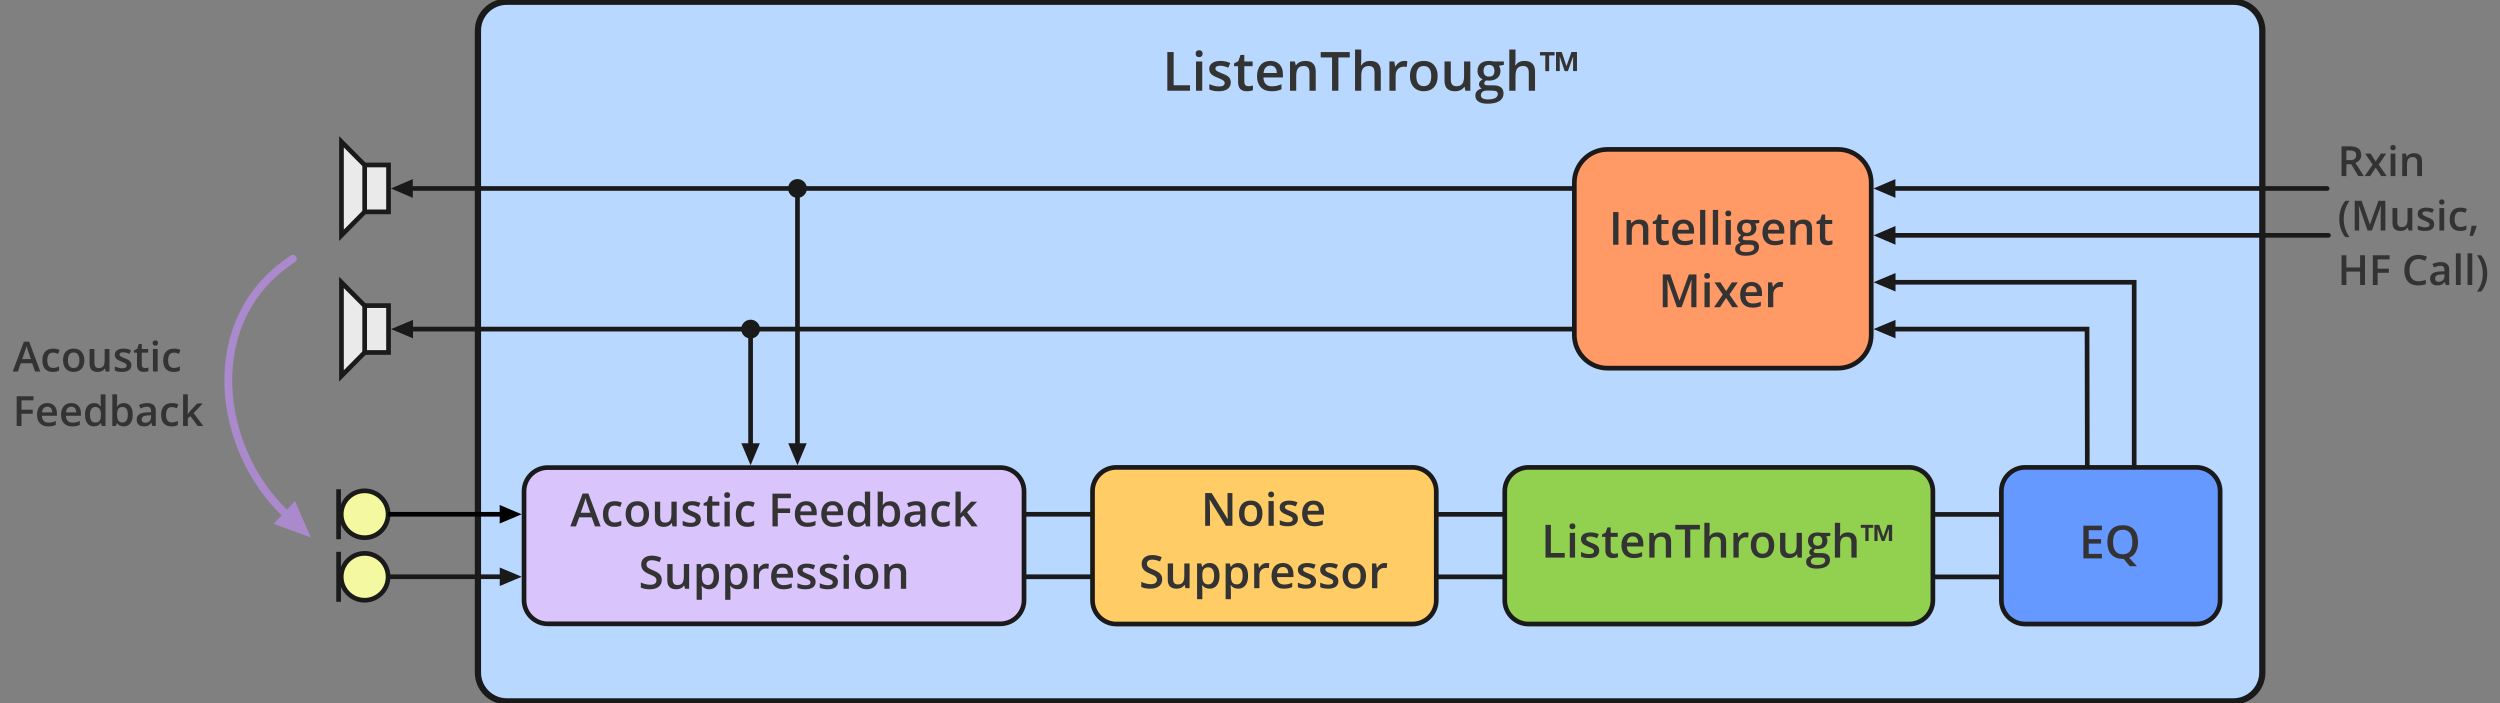 <?xml version="1.0" encoding="UTF-8"?>
<!DOCTYPE svg PUBLIC "-//W3C//DTD SVG 1.1//EN" "http://www.w3.org/Graphics/SVG/1.1/DTD/svg11.dtd">
<!-- Creator: CorelDRAW 2017 -->
<svg xmlns="http://www.w3.org/2000/svg" xml:space="preserve" width="423.333mm" height="119.062mm" version="1.1" style="shape-rendering:geometricPrecision; text-rendering:geometricPrecision; image-rendering:optimizeQuality; fill-rule:evenodd; clip-rule:evenodd"
viewBox="0 0 42333.32 11906.24"
 xmlns:xlink="http://www.w3.org/1999/xlink">
 <rect x="0" y="0" width="42333.32" height="11906.24" fill="#808080" stroke="none"/>
 <defs>
  <style type="text/css">
   <![CDATA[
    .str1 {stroke:#1A1A1A;stroke-width:79.37;stroke-miterlimit:22.926}
    .str0 {stroke:#1A1A1A;stroke-width:105.83;stroke-miterlimit:22.926}
    .fil4 {fill:none}
    .fil5 {fill:#6699FF}
    .fil6 {fill:#92D050}
    .fil0 {fill:#B9D8FF}
    .fil8 {fill:#DAC4FC}
    .fil2 {fill:#EAEAEA}
    .fil3 {fill:#F4F8A0}
    .fil10 {fill:#FF9966}
    .fil7 {fill:#FFCC66}
    .fil11 {fill:black;fill-rule:nonzero}
    .fil9 {fill:#1A1A1A;fill-rule:nonzero}
    .fil1 {fill:#333333;fill-rule:nonzero}
    .fil12 {fill:#AB89CD;fill-rule:nonzero}
   ]]>
  </style>
 </defs>
 <g id="Layer_x0020_1">
  <g id="_1793580535408">
   <g>
    <path class="fil0 str0" d="M8579.56 29.76l29242.53 0c267.54,0 486.44,218.9 486.44,486.45l0 10873.82c0,267.55 -218.9,486.45 -486.44,486.45l-29242.53 0c-267.55,0 -486.45,-218.9 -486.45,-486.45l0 -10873.82c0,-267.55 218.9,-486.45 486.45,-486.45z"/>
    <path class="fil1" d="M19766.58 1536.04l0 -654.9 107.16 0 0 563.18 277.16 0 0 91.72 -384.32 0zm591.3 0l-105.18 0 0 -495.3 105.18 0 0 495.3zm-111.44 -626.46c0,-18.8 5.04,-33.33 15.44,-43.42 10.24,-10.24 24.91,-15.28 44.02,-15.28 18.5,0 33.02,5.04 43.27,15.28 10.24,10.09 15.44,24.62 15.44,43.42 0,17.88 -5.2,31.95 -15.44,42.34 -10.25,10.25 -24.77,15.44 -43.27,15.44 -19.11,0 -33.78,-5.19 -44.02,-15.44 -10.4,-10.39 -15.44,-24.46 -15.44,-42.34zm594.81 485.51c0,48.31 -17.58,85.46 -52.89,111.29 -35.16,25.84 -85.76,38.83 -151.34,38.83 -66.04,0 -119.09,-10.09 -159.14,-30.11l0 -90.96c58.24,26.9 112.51,40.36 162.65,40.36 64.82,0 97.23,-19.57 97.23,-58.71 0,-12.53 -3.52,-22.93 -10.7,-31.33 -7.19,-8.41 -18.96,-16.97 -35.47,-25.99 -16.35,-9.02 -39.28,-19.11 -68.48,-30.58 -57.02,-22.01 -95.7,-44.17 -115.88,-66.19 -20.18,-22.16 -30.27,-50.9 -30.27,-86.06 0,-42.5 17.13,-75.37 51.37,-98.91 34.24,-23.39 80.71,-35.16 139.57,-35.16 58.24,0 113.27,11.77 165.25,35.46l-34.09 79.34c-53.35,-22.16 -98.29,-33.17 -134.83,-33.17 -55.49,0 -83.31,15.75 -83.31,47.39 0,15.59 7.18,28.74 21.7,39.44 14.53,10.86 46.17,25.68 94.78,44.49 40.97,15.74 70.63,30.27 89.13,43.41 18.49,13.15 32.25,28.28 41.27,45.56 9.02,17.12 13.45,37.6 13.45,61.6zm298.1 64.82c25.68,0 51.36,-3.97 77.04,-12.08l0 79.5c-11.62,5.04 -26.75,9.32 -45.09,12.68 -18.35,3.52 -37.3,5.2 -57.02,5.2 -99.68,0 -149.51,-52.59 -149.51,-157.76l0 -266.91 -67.72 0 0 -46.63 72.61 -38.52 35.77 -104.72 64.97 0 0 110.07 141.1 0 0 79.8 -141.1 0 0 265.08c0,25.37 6.27,44.02 18.96,56.1 12.69,12.08 29.35,18.19 49.99,18.19zm392.26 85.3c-77.04,0 -137.27,-22.47 -180.69,-67.41 -43.41,-44.95 -65.12,-107.01 -65.12,-185.89 0,-80.87 20.18,-144.62 60.38,-190.94 40.36,-46.32 95.7,-69.4 166.17,-69.4 65.28,0 116.95,19.87 154.86,59.62 37.91,39.74 56.87,94.47 56.87,164.18l0 56.87 -329.9 0c1.38,48 14.37,84.99 38.83,110.83 24.61,25.83 59.01,38.68 103.49,38.68 29.2,0 56.41,-2.76 81.64,-8.26 25.22,-5.5 52.43,-14.68 81.32,-27.52l0 85.61c-25.68,12.23 -51.67,20.94 -77.96,25.99 -26.14,5.04 -56.26,7.64 -89.89,7.64zm-19.26 -433.84c-33.48,0 -60.23,10.55 -80.41,31.79 -20.18,21.25 -32.1,52.29 -36.08,92.95l224.72 0c-0.61,-40.97 -10.39,-72 -29.5,-93.1 -19.11,-21.09 -45.4,-31.64 -78.73,-31.64zm767.41 424.67l-105.64 0 0 -304.52c0,-38.21 -7.79,-66.65 -23.08,-85.45 -15.44,-18.8 -39.9,-28.28 -73.38,-28.28 -44.48,0 -77.04,13.14 -97.68,39.44 -20.64,26.29 -30.88,70.32 -30.88,132.08l0 246.73 -105.33 0 0 -495.3 82.4 0 14.83 64.82 5.35 0c14.98,-23.7 36.23,-41.89 63.59,-54.73 27.52,-12.84 58.09,-19.26 91.42,-19.26 118.93,0 178.4,60.54 178.4,181.46l0 323.01zm383.7 0l-107.01 0 0 -563.17 -192.62 0 0 -91.73 492.25 0 0 91.73 -192.62 0 0 563.17zm717.73 0l-105.64 0 0 -304.52c0,-38.21 -7.79,-66.65 -23.08,-85.45 -15.44,-18.8 -39.9,-28.28 -73.38,-28.28 -44.18,0 -76.74,13.14 -97.38,39.59 -20.79,26.45 -31.18,70.78 -31.18,132.85l0 245.81 -105.33 0 0 -697.09 105.33 0 0 177.03c0,28.28 -1.83,58.55 -5.35,90.8l6.73 0c14.37,-23.85 34.24,-42.34 59.77,-55.49 25.53,-13.15 55.34,-19.72 89.43,-19.72 120,0 180.08,60.54 180.08,181.46l0 323.01zm397.46 -504.47c21.25,0 38.67,1.53 52.43,4.43l-10.39 98.14c-14.83,-3.51 -30.42,-5.35 -46.48,-5.35 -42.04,0 -76.13,13.76 -102.27,41.13 -26.14,27.51 -39.13,63.28 -39.13,107.16l0 258.96 -105.33 0 0 -495.3 82.4 0 13.91 87.14 5.35 0c16.36,-29.51 37.91,-53.05 64.21,-70.32 26.44,-17.28 54.88,-25.99 85.3,-25.99zm565.46 255.9c0,81.02 -20.79,144.16 -62.21,189.56 -41.59,45.4 -99.37,68.18 -173.36,68.18 -46.32,0 -87.29,-10.39 -122.75,-31.34 -35.62,-20.94 -62.99,-50.9 -82.1,-90.19 -19.1,-39.13 -28.58,-84.54 -28.58,-136.21 0,-80.41 20.64,-143.08 61.76,-188.18 41.27,-45.1 99.36,-67.72 174.27,-67.72 71.7,0 128.41,23.08 170.3,69.25 41.73,46.17 62.67,108.38 62.67,186.65zm-360.62 0c0,114.35 42.2,171.52 126.73,171.52 83.77,0 125.51,-57.17 125.51,-171.52 0,-113.12 -42.04,-169.68 -126.27,-169.68 -44.33,0 -76.28,14.67 -96.16,43.87 -19.87,29.2 -29.81,71.24 -29.81,125.81zm831.01 248.57l-14.83 -64.82 -5.35 0c-14.68,23.09 -35.47,41.13 -62.53,54.27 -27.05,13.15 -57.93,19.72 -92.48,19.72 -60.08,0 -104.87,-14.98 -134.53,-44.79 -29.5,-29.81 -44.33,-75.06 -44.33,-135.75l0 -323.93 106.09 0 0 305.44c0,37.91 7.8,66.34 23.39,85.3 15.44,18.95 39.9,28.43 73.07,28.43 44.18,0 76.74,-13.15 97.38,-39.59 20.79,-26.45 31.19,-70.78 31.19,-132.85l0 -246.73 105.78 0 0 495.3 -82.85 0zm650.91 -495.3l0 57.79 -84.69 15.59c7.8,10.39 14.22,23.24 19.27,38.52 5.04,15.29 7.64,31.34 7.64,48.31 0,51.21 -17.58,91.26 -52.89,120.61 -35.16,29.2 -83.62,43.88 -145.38,43.88 -15.9,0 -30.27,-1.23 -43.11,-3.52 -22.63,13.91 -33.94,30.42 -33.94,49.23 0,11.31 5.2,19.87 15.9,25.52 10.55,5.66 29.96,8.57 58.4,8.57l86.37 0c54.57,0 96.15,11.61 124.43,34.85 28.44,23.24 42.5,56.87 42.5,100.74 0,56.1 -23.08,99.21 -69.4,129.63 -46.17,30.43 -113.13,45.71 -200.57,45.71 -67.41,0 -118.93,-11.92 -154.4,-35.77 -35.46,-23.85 -53.35,-57.94 -53.35,-101.96 0,-30.58 9.63,-56.11 28.89,-76.9 19.27,-20.63 46.32,-35 80.87,-43.11 -14.06,-5.96 -25.53,-15.59 -34.7,-28.89 -9.17,-13.3 -13.6,-27.21 -13.6,-41.88 0,-18.5 5.19,-34.09 15.59,-46.94 10.55,-12.84 25.99,-25.53 46.62,-38.06 -25.68,-11.16 -46.47,-29.2 -62.52,-54.12 -15.9,-24.91 -23.85,-54.11 -23.85,-87.59 0,-53.81 16.82,-95.39 50.76,-125.05 33.93,-29.5 82.09,-44.33 144.76,-44.33 14.07,0 28.74,0.92 44.18,2.9 15.44,1.99 26.91,4.13 34.7,6.27l171.52 0zm-389.05 572.19c0,22.78 10.09,40.21 30.57,52.44 20.49,12.23 49.23,18.34 86.22,18.34 57.33,0 99.98,-8.25 127.96,-24.61 28.12,-16.36 42.19,-38.22 42.19,-65.43 0,-21.4 -7.8,-36.69 -23.09,-45.86 -15.44,-9.02 -44.02,-13.6 -85.76,-13.6l-79.64 0c-30.12,0 -54.12,7.03 -71.85,21.24 -17.73,14.22 -26.6,33.33 -26.6,57.48zm45.1 -411.98c0,31.03 8.1,54.88 24,71.54 16.05,16.66 38.83,25.07 68.79,25.07 60.84,0 91.26,-32.56 91.26,-97.53 0,-32.1 -7.49,-57.02 -22.62,-74.45 -15.14,-17.42 -37.91,-26.14 -68.64,-26.14 -30.58,0 -53.51,8.72 -69.25,25.99 -15.59,17.28 -23.54,42.5 -23.54,75.52zm871.82 335.09l-105.64 0 0 -304.52c0,-38.21 -7.79,-66.65 -23.08,-85.45 -15.44,-18.8 -39.9,-28.28 -73.38,-28.28 -44.18,0 -76.74,13.14 -97.38,39.59 -20.79,26.45 -31.18,70.78 -31.18,132.85l0 245.81 -105.33 0 0 -697.09 105.33 0 0 177.03c0,28.28 -1.83,58.55 -5.35,90.8l6.73 0c14.37,-23.85 34.24,-42.34 59.77,-55.49 25.53,-13.15 55.34,-19.72 89.43,-19.72 120,0 180.08,60.54 180.08,181.46l0 323.01zm238.93 -332.03l-65.27 0 0 -265.08 -90.5 0 0 -57.79 247.65 0 0 57.79 -91.88 0 0 265.08zm263.24 0l-82.7 -243.07 -2.75 0 1.83 53.2 0 189.87 -63.13 0 0 -322.87 97.22 0 79.65 239.09 83.62 -239.09 94.17 0 0 322.87 -65.89 0 0 -185.43 1.83 -57.64 -2.75 0 -86.37 243.07 -54.73 0z"/>
    <g id="Speaker">
     <polygon class="fil2 str1" points="6579.17,2793.63 6174.88,2793.63 6174.88,3587.39 6579.17,3587.39 "/>
     <polygon class="fil2 str1" points="6174.88,2795.62 5782.11,2400.73 5782.11,3984.26 6174.88,3587.39 "/>
    </g>
    <g id="Mic1">
     <path class="fil3 str1" d="M6174.88 8311.19c-219.18,0 -396.87,177.69 -396.87,396.88 0,219.19 177.69,396.88 396.87,396.88 219.18,0 396.87,-177.69 396.87,-396.88 0,-219.19 -177.69,-396.88 -396.87,-396.88z"/>
     <line class="fil4 str1" x1="5733.48" y1="8284.74" x2="5733.48" y2= "9131.4" />
    </g>
    <g id="Speaker_0">
     <polygon class="fil2 str1" points="6579.17,5174.92 6174.88,5174.92 6174.88,5968.68 6579.17,5968.68 "/>
     <polygon class="fil2 str1" points="6174.88,5176.91 5782.11,4782.02 5782.11,6365.55 6174.88,5968.68 "/>
    </g>
    <g id="Mic1_1">
     <path class="fil3 str1" d="M6174.88 9370.41c-219.18,0 -396.87,177.69 -396.87,396.88 0,219.19 177.69,396.88 396.87,396.88 219.18,0 396.87,-177.69 396.87,-396.88 0,-219.19 -177.69,-396.88 -396.87,-396.88z"/>
     <line class="fil4 str1" x1="5733.48" y1="9343.96" x2="5733.48" y2= "10190.62" />
    </g>
    <line class="fil4 str1" x1="15752.82" y1="8708.07" x2="34684.91" y2= "8710.59" />
    <line class="fil4 str1" x1="15752.83" y1="9766.42" x2="34684.89" y2= "9768.94" />
    <g id="EQ_2">
     <path class="fil5 str1" d="M34291.87 7914.34l2900.42 0c221.03,0 401.87,180.85 401.87,401.88l0 1848.69c0,221.03 -180.84,401.88 -401.87,401.88l-2900.42 0c-221.04,0 -401.88,-180.85 -401.88,-401.88l0 -1848.69c0,-221.03 180.84,-401.88 401.88,-401.88z"/>
     <path class="fil1" d="M35592.03 9455.93l-313.42 0 0 -554.14 313.42 0 0 76.84 -222.74 0 0 150.56 208.64 0 0 76.06 -208.64 0 0 173.85 222.74 0 0 76.83zm611.69 -277.59c0,67.14 -12.93,123.79 -38.55,169.71 -25.61,46.05 -62.86,78.39 -111.88,97.01l132.58 142.81 -121.98 0 -104.64 -124.18 -14.75 0c-83.56,0 -147.84,-24.83 -192.73,-74.5 -44.75,-49.68 -67.26,-120.17 -67.26,-211.62 0,-91.58 22.64,-161.82 67.65,-210.84 45.14,-49.03 109.43,-73.47 193.12,-73.47 82.27,0 146.04,24.83 190.92,74.63 45.01,49.8 67.52,119.91 67.52,210.45zm-422.84 -0.25c0,68.16 13.71,119.9 41.26,155.09 27.55,35.31 68.3,52.9 122.36,52.9 53.81,0 94.43,-17.46 121.85,-52.26 27.29,-34.92 41.01,-86.79 41.01,-155.73 0,-67.91 -13.59,-119.39 -40.75,-154.58 -27.03,-35.05 -67.52,-52.64 -121.33,-52.64 -54.33,0 -95.33,17.59 -123.01,52.64 -27.55,35.19 -41.39,86.67 -41.39,154.58z"/>
    </g>
    <g id="ListenThrough_2">
     <path class="fil6 str1" d="M25882.53 7914.34l6445.81 0c221.05,0 401.89,180.85 401.89,401.88l0 1848.69c0,221.03 -180.84,401.88 -401.89,401.88l-6445.81 0c-221.04,0 -401.89,-180.85 -401.89,-401.88l0 -1848.69c0,-221.03 180.85,-401.88 401.89,-401.88z"/>
     <path class="fil1" d="M26170.68 9442.35l0 -554.14 90.68 0 0 476.53 234.51 0 0 77.61 -325.19 0zm500.33 0l-88.99 0 0 -419.09 88.99 0 0 419.09zm-94.29 -530.08c0,-15.91 4.26,-28.19 13.06,-36.73 8.67,-8.67 21.08,-12.94 37.25,-12.94 15.65,0 27.94,4.27 36.61,12.94 8.67,8.54 13.06,20.82 13.06,36.73 0,15.14 -4.39,27.04 -13.06,35.83 -8.67,8.67 -20.96,13.07 -36.61,13.07 -16.17,0 -28.58,-4.4 -37.25,-13.07 -8.8,-8.79 -13.06,-20.69 -13.06,-35.83zm503.29 410.82c0,40.87 -14.87,72.31 -44.75,94.17 -29.75,21.86 -72.57,32.85 -128.06,32.85 -55.88,0 -100.76,-8.54 -134.65,-25.48l0 -76.96c49.28,22.76 95.2,34.14 137.63,34.14 54.84,0 82.26,-16.55 82.26,-49.67 0,-10.6 -2.97,-19.4 -9.05,-26.51 -6.08,-7.12 -16.04,-14.36 -30.01,-21.99 -13.84,-7.63 -33.24,-16.17 -57.95,-25.87 -48.25,-18.63 -80.97,-37.38 -98.05,-56.01 -17.07,-18.76 -25.61,-43.07 -25.61,-72.83 0,-35.95 14.49,-63.76 43.47,-83.68 28.97,-19.8 68.29,-29.76 118.09,-29.76 49.28,0 95.85,9.96 139.83,30.01l-28.85 67.14c-45.14,-18.76 -83.17,-28.07 -114.08,-28.07 -46.96,0 -70.5,13.32 -70.5,40.1 0,13.19 6.08,24.31 18.37,33.37 12.29,9.18 39.06,21.73 80.2,37.64 34.66,13.32 59.76,25.61 75.41,36.73 15.65,11.13 27.29,23.93 34.92,38.55 7.63,14.49 11.38,31.82 11.38,52.13zm252.24 54.84c21.73,0 43.46,-3.36 65.19,-10.21l0 67.26c-9.83,4.27 -22.64,7.89 -38.16,10.73 -15.52,2.98 -31.56,4.4 -48.25,4.4 -84.33,0 -126.5,-44.5 -126.5,-133.49l0 -225.84 -57.3 0 0 -39.46 61.44 -32.59 30.27 -88.61 54.97 0 0 93.14 119.39 0 0 67.52 -119.39 0 0 224.29c0,21.47 5.3,37.25 16.04,47.47 10.73,10.22 24.83,15.39 42.3,15.39zm331.91 72.18c-65.19,0 -116.16,-19.01 -152.89,-57.04 -36.74,-38.03 -55.1,-90.55 -55.1,-157.29 0,-68.43 17.07,-122.37 51.09,-161.56 34.15,-39.19 80.97,-58.73 140.6,-58.73 55.23,0 98.96,16.82 131.03,50.45 32.08,33.63 48.12,79.94 48.12,138.92l0 48.12 -279.14 0c1.17,40.62 12.16,71.92 32.86,93.78 20.83,21.86 49.93,32.73 87.57,32.73 24.71,0 47.73,-2.33 69.07,-6.99 21.35,-4.66 44.37,-12.42 68.82,-23.28l0 72.43c-21.73,10.35 -43.72,17.72 -65.97,21.99 -22.12,4.27 -47.6,6.47 -76.06,6.47zm-16.3 -367.09c-28.33,0 -50.96,8.92 -68.04,26.9 -17.07,17.98 -27.16,44.24 -30.52,78.65l190.14 0c-0.52,-34.67 -8.79,-60.93 -24.96,-78.78 -16.17,-17.85 -38.42,-26.77 -66.62,-26.77zm649.34 359.33l-89.38 0 0 -257.67c0,-32.33 -6.6,-56.39 -19.54,-72.3 -13.06,-15.91 -33.76,-23.93 -62.08,-23.93 -37.65,0 -65.2,11.12 -82.66,33.37 -17.46,22.25 -26.13,59.5 -26.13,111.76l0 208.77 -89.12 0 0 -419.09 69.72 0 12.55 54.84 4.52 0c12.68,-20.05 30.66,-35.44 53.81,-46.31 23.29,-10.86 49.16,-16.3 77.35,-16.3 100.64,0 150.96,51.23 150.96,153.54l0 273.32zm324.66 0l-90.54 0 0 -476.53 -162.99 0 0 -77.61 416.51 0 0 77.61 -162.98 0 0 476.53zm607.3 0l-89.38 0 0 -257.67c0,-32.33 -6.6,-56.39 -19.54,-72.3 -13.06,-15.91 -33.76,-23.93 -62.08,-23.93 -37.39,0 -64.94,11.12 -82.4,33.5 -17.59,22.38 -26.39,59.89 -26.39,112.41l0 207.99 -89.12 0 0 -589.84 89.12 0 0 149.79c0,23.93 -1.55,49.54 -4.52,76.84l5.69 0c12.16,-20.18 28.97,-35.83 50.57,-46.96 21.6,-11.12 46.83,-16.69 75.67,-16.69 101.54,0 152.38,51.23 152.38,153.54l0 273.32zm336.3 -426.86c17.98,0 32.73,1.3 44.37,3.76l-8.8 83.04c-12.54,-2.98 -25.74,-4.53 -39.32,-4.53 -35.57,0 -64.42,11.64 -86.53,34.8 -22.12,23.28 -33.12,53.55 -33.12,90.67l0 219.12 -89.12 0 0 -419.09 69.72 0 11.77 73.73 4.53 0c13.84,-24.97 32.08,-44.89 54.32,-59.51 22.38,-14.61 46.44,-21.99 72.18,-21.99zm478.47 216.54c0,68.55 -17.59,121.97 -52.64,160.39 -35.19,38.42 -84.08,57.69 -146.69,57.69 -39.19,0 -73.86,-8.79 -103.86,-26.52 -30.14,-17.72 -53.3,-43.07 -69.47,-76.31 -16.16,-33.12 -24.18,-71.53 -24.18,-115.25 0,-68.04 17.46,-121.07 52.25,-159.23 34.93,-38.16 84.08,-57.31 147.46,-57.31 60.67,0 108.66,19.54 144.1,58.6 35.31,39.06 53.03,91.71 53.03,157.94zm-305.14 0c0,96.75 35.71,145.13 107.24,145.13 70.88,0 106.19,-48.38 106.19,-145.13 0,-95.72 -35.57,-143.58 -106.84,-143.58 -37.51,0 -64.55,12.42 -81.36,37.12 -16.82,24.71 -25.23,60.28 -25.23,106.46zm703.15 210.32l-12.54 -54.84 -4.53 0c-12.42,19.53 -30.01,34.79 -52.9,45.91 -22.9,11.13 -49.03,16.69 -78.26,16.69 -50.84,0 -88.74,-12.68 -113.83,-37.9 -24.96,-25.22 -37.51,-63.51 -37.51,-114.86l0 -274.09 89.77 0 0 258.44c0,32.08 6.59,56.14 19.79,72.17 13.06,16.04 33.76,24.06 61.83,24.06 37.38,0 64.93,-11.12 82.39,-33.5 17.6,-22.38 26.39,-59.89 26.39,-112.4l0 -208.77 89.51 0 0 419.09 -70.11 0zm550.77 -419.09l0 48.89 -71.66 13.19c6.6,8.8 12.03,19.67 16.3,32.6 4.27,12.94 6.47,26.52 6.47,40.87 0,43.34 -14.88,77.23 -44.76,102.06 -29.75,24.71 -70.75,37.13 -123.01,37.13 -13.45,0 -25.61,-1.04 -36.48,-2.98 -19.14,11.77 -28.71,25.74 -28.71,41.65 0,9.57 4.4,16.82 13.45,21.6 8.93,4.79 25.35,7.25 49.41,7.25l73.09 0c46.17,0 81.36,9.83 105.29,29.49 24.06,19.66 35.96,48.12 35.96,85.24 0,47.47 -19.54,83.95 -58.73,109.69 -39.06,25.74 -95.72,38.67 -169.71,38.67 -57.04,0 -100.63,-10.09 -130.64,-30.26 -30.01,-20.18 -45.14,-49.03 -45.14,-86.28 0,-25.87 8.15,-47.47 24.44,-65.06 16.3,-17.47 39.2,-29.62 68.43,-36.48 -11.9,-5.04 -21.6,-13.19 -29.36,-24.45 -7.76,-11.25 -11.51,-23.02 -11.51,-35.44 0,-15.65 4.39,-28.84 13.19,-39.71 8.92,-10.87 21.99,-21.6 39.45,-32.21 -21.73,-9.44 -39.32,-24.7 -52.9,-45.79 -13.46,-21.08 -20.18,-45.79 -20.18,-74.12 0,-45.53 14.23,-80.71 42.94,-105.8 28.72,-24.97 69.46,-37.52 122.5,-37.52 11.9,0 24.31,0.78 37.38,2.46 13.06,1.68 22.76,3.5 29.36,5.31l145.13 0zm-329.19 484.15c0,19.28 8.53,34.02 25.87,44.37 17.33,10.35 41.65,15.52 72.95,15.52 48.51,0 84.59,-6.98 108.27,-20.82 23.8,-13.84 35.7,-32.34 35.7,-55.37 0,-18.1 -6.6,-31.04 -19.54,-38.8 -13.06,-7.63 -37.25,-11.51 -72.56,-11.51l-67.39 0c-25.48,0 -45.79,5.95 -60.8,17.98 -15,12.03 -22.5,28.2 -22.5,48.63zm38.15 -348.6c0,26.26 6.86,46.44 20.31,60.54 13.58,14.1 32.86,21.21 58.21,21.21 51.48,0 77.22,-27.55 77.22,-82.52 0,-27.16 -6.34,-48.25 -19.14,-62.99 -12.81,-14.75 -32.08,-22.12 -58.08,-22.12 -25.87,0 -45.27,7.37 -58.6,21.99 -13.19,14.61 -19.92,35.96 -19.92,63.89zm737.69 283.54l-89.38 0 0 -257.67c0,-32.33 -6.6,-56.39 -19.54,-72.3 -13.06,-15.91 -33.76,-23.93 -62.08,-23.93 -37.39,0 -64.94,11.12 -82.4,33.5 -17.59,22.38 -26.39,59.89 -26.39,112.41l0 207.99 -89.12 0 0 -589.84 89.12 0 0 149.79c0,23.93 -1.55,49.54 -4.52,76.84l5.69 0c12.16,-20.18 28.97,-35.83 50.57,-46.96 21.6,-11.12 46.83,-16.69 75.67,-16.69 101.54,0 152.38,51.23 152.38,153.54l0 273.32zm202.17 -280.95l-55.24 0 0 -224.29 -76.57 0 0 -48.9 209.55 0 0 48.9 -77.74 0 0 224.29zm222.74 0l-69.98 -205.66 -2.33 0 1.55 45.01 0 160.65 -53.42 0 0 -273.19 82.27 0 67.39 202.31 70.75 -202.31 79.68 0 0 273.19 -55.75 0 0 -156.9 1.56 -48.76 -2.33 0 -73.09 205.66 -46.3 0z"/>
    </g>
    <g id="Noise_x0020_Suppressor_2">
     <path class="fil7 str1" d="M18901.93 7914.34l5017.07 0c221.02,0 401.88,180.85 401.88,401.88l0 1848.69c0,221.03 -180.86,401.88 -401.88,401.88l-5017.07 0c-221.02,0 -401.88,-180.85 -401.88,-401.88l0 -1848.69c0,-221.03 180.86,-401.88 401.88,-401.88z"/>
     <path class="fil1" d="M20868.88 8903.8l-111.11 0 -272.28 -441.6 -3.1 0 1.94 24.7c3.49,46.96 5.3,89.9 5.3,128.84l0 288.06 -82.27 0 0 -554.14 109.95 0 271.64 439.28 2.19 0c-0.51,-5.82 -1.55,-26.91 -2.97,-63.51 -1.55,-36.48 -2.33,-64.94 -2.33,-85.37l0 -290.4 83.04 0 0 554.14zm508.74 -210.32c0,68.55 -17.59,121.97 -52.64,160.39 -35.19,38.42 -84.08,57.69 -146.69,57.69 -39.19,0 -73.86,-8.79 -103.86,-26.52 -30.14,-17.72 -53.3,-43.07 -69.47,-76.31 -16.16,-33.12 -24.18,-71.53 -24.18,-115.25 0,-68.04 17.46,-121.07 52.25,-159.23 34.93,-38.16 84.08,-57.31 147.46,-57.31 60.67,0 108.66,19.54 144.1,58.6 35.31,39.06 53.03,91.71 53.03,157.94zm-305.14 0c0,96.75 35.71,145.13 107.24,145.13 70.88,0 106.19,-48.38 106.19,-145.13 0,-95.72 -35.57,-143.58 -106.84,-143.58 -37.51,0 -64.55,12.42 -81.36,37.12 -16.82,24.71 -25.23,60.28 -25.23,106.46zm496.45 210.32l-88.99 0 0 -419.09 88.99 0 0 419.09zm-94.29 -530.08c0,-15.91 4.26,-28.19 13.06,-36.73 8.67,-8.67 21.08,-12.94 37.25,-12.94 15.65,0 27.94,4.27 36.61,12.94 8.67,8.54 13.06,20.82 13.06,36.73 0,15.14 -4.39,27.04 -13.06,35.83 -8.67,8.67 -20.96,13.07 -36.61,13.07 -16.17,0 -28.58,-4.4 -37.25,-13.07 -8.8,-8.79 -13.06,-20.69 -13.06,-35.83zm503.29 410.82c0,40.87 -14.87,72.31 -44.75,94.17 -29.75,21.86 -72.57,32.85 -128.06,32.85 -55.88,0 -100.76,-8.54 -134.65,-25.48l0 -76.96c49.28,22.76 95.2,34.14 137.63,34.14 54.84,0 82.26,-16.55 82.26,-49.67 0,-10.6 -2.97,-19.4 -9.05,-26.51 -6.08,-7.12 -16.04,-14.36 -30.01,-21.99 -13.84,-7.63 -33.24,-16.17 -57.95,-25.87 -48.25,-18.63 -80.97,-37.38 -98.05,-56.01 -17.07,-18.76 -25.61,-43.07 -25.61,-72.83 0,-35.95 14.49,-63.76 43.47,-83.68 28.97,-19.8 68.29,-29.76 118.09,-29.76 49.28,0 95.85,9.96 139.83,30.01l-28.85 67.14c-45.14,-18.76 -83.17,-28.07 -114.08,-28.07 -46.96,0 -70.5,13.32 -70.5,40.1 0,13.19 6.08,24.31 18.37,33.37 12.29,9.18 39.06,21.73 80.2,37.64 34.66,13.32 59.76,25.61 75.41,36.73 15.65,11.13 27.29,23.93 34.92,38.55 7.63,14.49 11.38,31.82 11.38,52.13zm279.14 127.02c-65.19,0 -116.16,-19.01 -152.89,-57.04 -36.74,-38.03 -55.1,-90.55 -55.1,-157.29 0,-68.43 17.07,-122.37 51.09,-161.56 34.15,-39.19 80.97,-58.73 140.6,-58.73 55.23,0 98.96,16.82 131.03,50.45 32.08,33.63 48.12,79.94 48.12,138.92l0 48.12 -279.14 0c1.17,40.62 12.16,71.92 32.86,93.78 20.83,21.86 49.93,32.73 87.57,32.73 24.71,0 47.73,-2.33 69.07,-6.99 21.35,-4.66 44.37,-12.42 68.82,-23.28l0 72.43c-21.73,10.35 -43.72,17.72 -65.97,21.99 -22.12,4.27 -47.6,6.47 -76.06,6.47zm-16.3 -367.09c-28.33,0 -50.96,8.92 -68.04,26.9 -17.07,17.98 -27.16,44.24 -30.52,78.65l190.14 0c-0.52,-34.67 -8.79,-60.93 -24.96,-78.78 -16.17,-17.85 -38.42,-26.77 -66.62,-26.77zm-2560.68 1265.95c0,49.28 -17.72,87.95 -53.42,116.02 -35.58,28.07 -84.73,42.04 -147.46,42.04 -62.74,0 -113.96,-9.7 -153.93,-29.23l0 -85.89c25.35,11.9 52.13,21.21 80.58,28.07 28.46,6.85 54.85,10.22 79.43,10.22 35.95,0 62.34,-6.86 79.42,-20.44 17.07,-13.58 25.61,-31.82 25.61,-54.72 0,-20.69 -7.89,-38.28 -23.54,-52.64 -15.66,-14.49 -47.99,-31.43 -97.02,-51.22 -50.57,-20.44 -86.14,-43.85 -106.97,-70.11 -20.69,-26.26 -31.04,-57.82 -31.04,-94.69 0,-46.3 16.42,-82.65 49.28,-109.17 32.85,-26.51 76.96,-39.84 132.32,-39.84 53.04,0 105.81,11.65 158.46,34.8l-28.85 73.86c-49.28,-20.7 -93.26,-31.05 -131.93,-31.05 -29.37,0 -51.61,6.34 -66.75,19.15 -15.13,12.8 -22.76,29.62 -22.76,50.7 0,14.36 3.1,26.65 9.18,37 6.08,10.22 16.04,19.79 29.88,28.97 13.97,9.06 38.93,21.09 75.15,35.96 40.62,16.95 70.5,32.73 89.38,47.34 19.02,14.75 32.86,31.31 41.78,49.67 8.8,18.5 13.2,40.23 13.2,65.2zm393.48 150.3l-12.54 -54.84 -4.53 0c-12.42,19.53 -30.01,34.79 -52.9,45.91 -22.9,11.13 -49.03,16.69 -78.26,16.69 -50.84,0 -88.74,-12.68 -113.83,-37.9 -24.96,-25.22 -37.51,-63.51 -37.51,-114.86l0 -274.09 89.77 0 0 258.44c0,32.08 6.59,56.14 19.79,72.17 13.06,16.04 33.76,24.06 61.83,24.06 37.38,0 64.93,-11.12 82.39,-33.5 17.6,-22.38 26.39,-59.89 26.39,-112.4l0 -208.77 89.51 0 0 419.09 -70.11 0zm409.52 7.76c-53.03,0 -94.29,-19.14 -123.53,-57.3l-5.3 0c3.49,35.31 5.3,56.78 5.3,64.42l0 171.38 -89.12 0 0 -605.35 72.05 0c2.07,7.76 6.21,26.51 12.55,56l4.52 0c27.81,-42.55 69.46,-63.77 124.95,-63.77 52.39,0 93.14,19.02 122.24,56.92 29.23,37.9 43.72,91.06 43.72,159.62 0,68.55 -14.75,121.97 -44.5,160.39 -29.62,38.42 -70.62,57.69 -122.88,57.69zm-21.6 -361.66c-35.44,0 -61.18,10.35 -77.48,31.04 -16.3,20.7 -24.45,53.81 -24.45,99.34l0 13.2c0,51.09 8.02,87.95 24.19,110.85 16.17,22.89 42.56,34.28 79.16,34.28 30.92,0 54.59,-12.68 71.27,-37.9 16.69,-25.23 24.97,-61.18 24.97,-108.01 0,-46.95 -8.28,-82.52 -24.71,-106.58 -16.55,-24.19 -40.87,-36.22 -72.95,-36.22zm505.11 361.66c-53.03,0 -94.29,-19.14 -123.53,-57.3l-5.3 0c3.49,35.31 5.3,56.78 5.3,64.42l0 171.38 -89.12 0 0 -605.35 72.05 0c2.07,7.76 6.21,26.51 12.55,56l4.52 0c27.81,-42.55 69.46,-63.77 124.95,-63.77 52.39,0 93.14,19.02 122.24,56.92 29.23,37.9 43.72,91.06 43.72,159.62 0,68.55 -14.75,121.97 -44.5,160.39 -29.62,38.42 -70.62,57.69 -122.88,57.69zm-21.6 -361.66c-35.44,0 -61.18,10.35 -77.48,31.04 -16.3,20.7 -24.45,53.81 -24.45,99.34l0 13.2c0,51.09 8.02,87.95 24.19,110.85 16.17,22.89 42.56,34.28 79.16,34.28 30.92,0 54.59,-12.68 71.27,-37.9 16.69,-25.23 24.97,-61.18 24.97,-108.01 0,-46.95 -8.28,-82.52 -24.71,-106.58 -16.55,-24.19 -40.87,-36.22 -72.95,-36.22zm504.98 -72.96c17.98,0 32.73,1.3 44.37,3.76l-8.8 83.04c-12.54,-2.98 -25.74,-4.53 -39.32,-4.53 -35.57,0 -64.42,11.64 -86.53,34.8 -22.12,23.28 -33.12,53.55 -33.12,90.67l0 219.12 -89.12 0 0 -419.09 69.72 0 11.77 73.73 4.53 0c13.84,-24.97 32.08,-44.89 54.32,-59.51 22.38,-14.61 46.44,-21.99 72.18,-21.99zm289.62 434.62c-65.19,0 -116.16,-19.01 -152.89,-57.04 -36.74,-38.03 -55.1,-90.55 -55.1,-157.29 0,-68.43 17.07,-122.37 51.09,-161.56 34.15,-39.19 80.97,-58.73 140.6,-58.73 55.23,0 98.96,16.82 131.03,50.45 32.08,33.63 48.12,79.94 48.12,138.92l0 48.12 -279.14 0c1.17,40.62 12.16,71.92 32.86,93.78 20.83,21.86 49.93,32.73 87.57,32.73 24.71,0 47.73,-2.33 69.07,-6.99 21.35,-4.66 44.37,-12.42 68.82,-23.28l0 72.43c-21.73,10.35 -43.72,17.72 -65.97,21.99 -22.12,4.27 -47.6,6.47 -76.06,6.47zm-16.3 -367.09c-28.33,0 -50.96,8.92 -68.04,26.9 -17.07,17.98 -27.16,44.24 -30.52,78.65l190.14 0c-0.52,-34.67 -8.79,-60.93 -24.96,-78.78 -16.17,-17.85 -38.42,-26.77 -66.62,-26.77zm562.15 240.07c0,40.87 -14.87,72.31 -44.75,94.17 -29.75,21.86 -72.57,32.85 -128.06,32.85 -55.88,0 -100.76,-8.54 -134.65,-25.48l0 -76.96c49.28,22.76 95.2,34.14 137.63,34.14 54.84,0 82.26,-16.55 82.26,-49.67 0,-10.6 -2.97,-19.4 -9.05,-26.51 -6.08,-7.12 -16.04,-14.36 -30.01,-21.99 -13.84,-7.63 -33.24,-16.17 -57.95,-25.87 -48.25,-18.63 -80.97,-37.38 -98.05,-56.01 -17.07,-18.76 -25.61,-43.07 -25.61,-72.83 0,-35.95 14.49,-63.76 43.47,-83.68 28.97,-19.8 68.29,-29.76 118.09,-29.76 49.28,0 95.85,9.96 139.83,30.01l-28.85 67.14c-45.14,-18.76 -83.17,-28.07 -114.08,-28.07 -46.96,0 -70.5,13.32 -70.5,40.1 0,13.19 6.08,24.31 18.37,33.37 12.29,9.18 39.06,21.73 80.2,37.64 34.66,13.32 59.76,25.61 75.41,36.73 15.65,11.13 27.29,23.93 34.92,38.55 7.63,14.49 11.38,31.82 11.38,52.13zm377.83 0c0,40.87 -14.87,72.31 -44.75,94.17 -29.75,21.86 -72.57,32.85 -128.06,32.85 -55.88,0 -100.76,-8.54 -134.65,-25.48l0 -76.96c49.28,22.76 95.2,34.14 137.63,34.14 54.84,0 82.26,-16.55 82.26,-49.67 0,-10.6 -2.97,-19.4 -9.05,-26.51 -6.08,-7.12 -16.04,-14.36 -30.01,-21.99 -13.84,-7.63 -33.24,-16.17 -57.95,-25.87 -48.25,-18.63 -80.97,-37.38 -98.05,-56.01 -17.07,-18.76 -25.61,-43.07 -25.61,-72.83 0,-35.95 14.49,-63.76 43.47,-83.68 28.97,-19.8 68.29,-29.76 118.09,-29.76 49.28,0 95.85,9.96 139.83,30.01l-28.85 67.14c-45.14,-18.76 -83.17,-28.07 -114.08,-28.07 -46.96,0 -70.5,13.32 -70.5,40.1 0,13.19 6.08,24.31 18.37,33.37 12.29,9.18 39.06,21.73 80.2,37.64 34.66,13.32 59.76,25.61 75.41,36.73 15.65,11.13 27.29,23.93 34.92,38.55 7.63,14.49 11.38,31.82 11.38,52.13zm467.99 -91.06c0,68.55 -17.59,121.97 -52.64,160.39 -35.19,38.42 -84.08,57.69 -146.69,57.69 -39.19,0 -73.86,-8.79 -103.86,-26.52 -30.14,-17.72 -53.3,-43.07 -69.47,-76.31 -16.16,-33.12 -24.18,-71.53 -24.18,-115.25 0,-68.04 17.46,-121.07 52.25,-159.23 34.93,-38.16 84.08,-57.31 147.46,-57.31 60.67,0 108.66,19.54 144.1,58.6 35.31,39.06 53.03,91.71 53.03,157.94zm-305.14 0c0,96.75 35.71,145.13 107.24,145.13 70.88,0 106.19,-48.38 106.19,-145.13 0,-95.72 -35.57,-143.58 -106.84,-143.58 -37.51,0 -64.55,12.42 -81.36,37.12 -16.82,24.71 -25.23,60.28 -25.23,106.46zm619.85 -216.54c17.98,0 32.73,1.3 44.37,3.76l-8.8 83.04c-12.54,-2.98 -25.74,-4.53 -39.32,-4.53 -35.57,0 -64.42,11.64 -86.53,34.8 -22.12,23.28 -33.12,53.55 -33.12,90.67l0 219.12 -89.12 0 0 -419.09 69.72 0 11.77 73.73 4.53 0c13.84,-24.97 32.08,-44.89 54.32,-59.51 22.38,-14.61 46.44,-21.99 72.18,-21.99z"/>
    </g>
    <g id="AFS_2">
     <path class="fil8 str1" d="M9274.5 7917.65l7664.91 0c220.47,0 400.88,180.39 400.88,400.88l0 1844.07c0,220.48 -180.41,400.88 -400.88,400.88l-7664.91 0c-220.47,0 -400.89,-180.4 -400.89,-400.88l0 -1844.07c0,-220.49 180.42,-400.88 400.89,-400.88z"/>
     <path class="fil1" d="M10074.54 8913.89l-55.37 -153.67 -211.74 0 -54.2 153.67 -95.46 0 207.22 -556.46 98.56 0 207.22 556.46 -96.23 0zm-79.17 -232.05l-51.87 -150.83c-3.88,-10.09 -9.05,-26 -15.78,-47.73 -6.72,-21.73 -11.25,-37.64 -13.84,-47.86 -6.85,31.18 -16.81,65.07 -29.88,102.06l-50.06 144.36 161.43 0zm408.1 239.81c-63.38,0 -111.5,-18.5 -144.48,-55.62 -32.99,-36.99 -49.41,-90.16 -49.41,-159.36 0,-70.62 17.2,-124.82 51.74,-162.72 34.4,-37.9 84.2,-56.92 149.39,-56.92 44.24,0 83.95,8.28 119.39,24.71l-26.9 71.79c-37.64,-14.62 -68.68,-21.99 -93.26,-21.99 -72.44,0 -108.66,48.12 -108.66,144.36 0,46.95 9.06,82.26 27.04,105.8 18.11,23.67 44.5,35.45 79.42,35.45 39.58,0 77.09,-9.84 112.53,-29.63l0 77.87c-15.91,9.45 -32.98,16.17 -50.96,20.18 -18.11,4.01 -39.97,6.08 -65.84,6.08zm587.25 -218.08c0,68.55 -17.59,121.97 -52.64,160.39 -35.19,38.42 -84.08,57.69 -146.69,57.69 -39.19,0 -73.86,-8.79 -103.86,-26.52 -30.14,-17.72 -53.3,-43.07 -69.47,-76.31 -16.16,-33.12 -24.18,-71.53 -24.18,-115.25 0,-68.04 17.46,-121.07 52.25,-159.23 34.93,-38.16 84.08,-57.31 147.46,-57.31 60.67,0 108.66,19.54 144.1,58.6 35.31,39.06 53.03,91.71 53.03,157.94zm-305.14 0c0,96.75 35.71,145.13 107.24,145.13 70.88,0 106.19,-48.38 106.19,-145.13 0,-95.72 -35.57,-143.58 -106.84,-143.58 -37.51,0 -64.55,12.42 -81.36,37.12 -16.82,24.71 -25.23,60.28 -25.23,106.46zm703.15 210.32l-12.54 -54.84 -4.53 0c-12.42,19.53 -30.01,34.79 -52.9,45.91 -22.9,11.13 -49.03,16.69 -78.26,16.69 -50.84,0 -88.74,-12.68 -113.83,-37.9 -24.96,-25.22 -37.51,-63.51 -37.51,-114.86l0 -274.09 89.77 0 0 258.44c0,32.08 6.59,56.14 19.79,72.17 13.06,16.04 33.76,24.06 61.83,24.06 37.38,0 64.93,-11.12 82.39,-33.5 17.6,-22.38 26.39,-59.89 26.39,-112.4l0 -208.77 89.51 0 0 419.09 -70.11 0zm478.59 -119.26c0,40.87 -14.87,72.31 -44.75,94.17 -29.75,21.86 -72.57,32.85 -128.06,32.85 -55.88,0 -100.76,-8.54 -134.65,-25.48l0 -76.96c49.28,22.76 95.2,34.14 137.63,34.14 54.84,0 82.26,-16.55 82.26,-49.67 0,-10.6 -2.97,-19.4 -9.05,-26.51 -6.08,-7.12 -16.04,-14.36 -30.01,-21.99 -13.84,-7.63 -33.24,-16.17 -57.95,-25.87 -48.25,-18.63 -80.97,-37.38 -98.05,-56.01 -17.07,-18.76 -25.61,-43.07 -25.61,-72.83 0,-35.95 14.49,-63.76 43.47,-83.68 28.97,-19.8 68.29,-29.76 118.09,-29.76 49.28,0 95.85,9.96 139.83,30.01l-28.85 67.14c-45.14,-18.76 -83.17,-28.07 -114.08,-28.07 -46.96,0 -70.5,13.32 -70.5,40.1 0,13.19 6.08,24.31 18.37,33.37 12.29,9.18 39.06,21.73 80.2,37.64 34.66,13.32 59.76,25.61 75.41,36.73 15.65,11.13 27.29,23.93 34.92,38.55 7.63,14.49 11.38,31.82 11.38,52.13zm252.24 54.84c21.73,0 43.46,-3.36 65.19,-10.21l0 67.26c-9.83,4.27 -22.64,7.89 -38.16,10.73 -15.52,2.98 -31.56,4.4 -48.25,4.4 -84.33,0 -126.5,-44.5 -126.5,-133.49l0 -225.84 -57.3 0 0 -39.46 61.44 -32.59 30.27 -88.61 54.97 0 0 93.14 119.39 0 0 67.52 -119.39 0 0 224.29c0,21.47 5.3,37.25 16.04,47.47 10.73,10.22 24.83,15.39 42.3,15.39zm238 64.42l-88.99 0 0 -419.09 88.99 0 0 419.09zm-94.29 -530.08c0,-15.91 4.26,-28.19 13.06,-36.73 8.67,-8.67 21.08,-12.94 37.25,-12.94 15.65,0 27.94,4.27 36.61,12.94 8.67,8.54 13.06,20.82 13.06,36.73 0,15.14 -4.39,27.04 -13.06,35.83 -8.67,8.67 -20.96,13.07 -36.61,13.07 -16.17,0 -28.58,-4.4 -37.25,-13.07 -8.8,-8.79 -13.06,-20.69 -13.06,-35.83zm390.5 537.84c-63.38,0 -111.5,-18.5 -144.48,-55.62 -32.99,-36.99 -49.41,-90.16 -49.41,-159.36 0,-70.62 17.2,-124.82 51.74,-162.72 34.4,-37.9 84.2,-56.92 149.39,-56.92 44.24,0 83.95,8.28 119.39,24.71l-26.9 71.79c-37.64,-14.62 -68.68,-21.99 -93.26,-21.99 -72.44,0 -108.66,48.12 -108.66,144.36 0,46.95 9.06,82.26 27.04,105.8 18.11,23.67 44.5,35.45 79.42,35.45 39.58,0 77.09,-9.84 112.53,-29.63l0 77.87c-15.91,9.45 -32.98,16.17 -50.96,20.18 -18.11,4.01 -39.97,6.08 -65.84,6.08zm516.37 -7.76l-89.9 0 0 -554.14 312.51 0 0 76.84 -222.61 0 0 173.07 208.64 0 0 76.83 -208.64 0 0 227.4zm496.7 7.76c-65.19,0 -116.16,-19.01 -152.89,-57.04 -36.74,-38.03 -55.1,-90.55 -55.1,-157.29 0,-68.43 17.07,-122.37 51.09,-161.56 34.15,-39.19 80.97,-58.73 140.6,-58.73 55.23,0 98.96,16.82 131.03,50.45 32.08,33.63 48.12,79.94 48.12,138.92l0 48.12 -279.14 0c1.17,40.62 12.16,71.92 32.86,93.78 20.83,21.86 49.93,32.73 87.57,32.73 24.71,0 47.73,-2.33 69.07,-6.99 21.35,-4.66 44.37,-12.42 68.82,-23.28l0 72.43c-21.73,10.35 -43.72,17.72 -65.97,21.99 -22.12,4.27 -47.6,6.47 -76.06,6.47zm-16.3 -367.09c-28.33,0 -50.96,8.92 -68.04,26.9 -17.07,17.98 -27.16,44.24 -30.52,78.65l190.14 0c-0.52,-34.67 -8.79,-60.93 -24.96,-78.78 -16.17,-17.85 -38.42,-26.77 -66.62,-26.77zm463.46 367.09c-65.19,0 -116.16,-19.01 -152.89,-57.04 -36.74,-38.03 -55.1,-90.55 -55.1,-157.29 0,-68.43 17.07,-122.37 51.09,-161.56 34.15,-39.19 80.97,-58.73 140.6,-58.73 55.23,0 98.96,16.82 131.03,50.45 32.08,33.63 48.12,79.94 48.12,138.92l0 48.12 -279.14 0c1.17,40.62 12.16,71.92 32.86,93.78 20.83,21.86 49.93,32.73 87.57,32.73 24.71,0 47.73,-2.33 69.07,-6.99 21.35,-4.66 44.37,-12.42 68.82,-23.28l0 72.43c-21.73,10.35 -43.72,17.72 -65.97,21.99 -22.12,4.27 -47.6,6.47 -76.06,6.47zm-16.3 -367.09c-28.33,0 -50.96,8.92 -68.04,26.9 -17.07,17.98 -27.16,44.24 -30.52,78.65l190.14 0c-0.52,-34.67 -8.79,-60.93 -24.96,-78.78 -16.17,-17.85 -38.42,-26.77 -66.62,-26.77zm421.81 367.09c-52.26,0 -93.13,-19.01 -122.37,-56.91 -29.36,-37.9 -43.97,-91.07 -43.97,-159.62 0,-68.82 14.87,-122.37 44.49,-160.65 29.62,-38.29 70.76,-57.44 123.27,-57.44 55.11,0 97.02,20.31 125.86,61.06l4.53 0c-4.27,-30.01 -6.47,-53.81 -6.47,-71.27l0 -152.77 89.51 0 0 589.84 -69.72 0 -15.52 -54.84 -4.27 0c-28.46,41.78 -70.24,62.6 -125.34,62.6zm23.8 -72.18c36.74,0 63.38,-10.34 79.94,-30.91 16.68,-20.57 25.35,-53.94 25.87,-100.25l0 -12.41c0,-52.78 -8.67,-90.29 -25.87,-112.54 -17.08,-22.25 -43.98,-33.37 -80.59,-33.37 -31.43,0 -55.49,12.67 -72.43,38.03 -16.95,25.48 -25.36,61.57 -25.36,108.65 0,46.44 8.15,81.88 24.58,106.2 16.43,24.44 41.01,36.6 73.86,36.6zm532.4 -362.44c52.39,0 93.14,19.02 122.24,56.92 29.23,37.9 43.72,91.06 43.72,159.62 0,68.81 -14.75,122.36 -44.24,160.65 -29.62,38.29 -70.62,57.43 -123.14,57.43 -53.03,0 -94.29,-19.14 -123.53,-57.3l-6.08 0 -16.3 49.54 -66.74 0 0 -589.84 89.12 0 0 140.22c0,10.35 -0.52,25.87 -1.55,46.31 -1.03,20.43 -1.81,33.5 -2.33,39.06l3.88 0c28.2,-41.78 69.98,-62.61 124.95,-62.61zm-23.02 72.96c-35.96,0 -61.7,10.61 -77.48,31.69 -15.78,21.08 -23.93,56.4 -24.45,105.81l0 6.08c0,51.09 8.02,87.95 24.19,110.85 16.17,22.89 42.56,34.28 79.16,34.28 31.56,0 55.49,-12.55 71.79,-37.51 16.3,-24.97 24.45,-61.19 24.45,-108.4 0,-95.2 -32.6,-142.8 -97.66,-142.8zm554.65 353.9l-17.85 -58.21 -2.97 0c-20.18,25.48 -40.49,42.95 -61.06,52.13 -20.43,9.18 -46.69,13.84 -78.77,13.84 -41.13,0 -73.34,-11.12 -96.37,-33.37 -23.15,-22.25 -34.66,-53.68 -34.66,-94.43 0,-43.2 16.04,-75.8 48.12,-97.79 32.08,-21.98 80.97,-34.01 146.55,-35.95l72.44 -2.33 0 -22.38c0,-26.78 -6.34,-46.83 -18.76,-60.15 -12.55,-13.32 -31.95,-19.92 -58.21,-19.92 -21.47,0 -42.04,3.11 -61.7,9.44 -19.79,6.34 -38.67,13.84 -56.91,22.38l-28.72 -63.64c22.64,-11.9 47.6,-20.95 74.64,-27.16 27.03,-6.21 52.51,-9.32 76.44,-9.32 53.43,0 93.65,11.65 120.69,34.93 27.16,23.15 40.74,59.76 40.74,109.56l0 282.37 -63.64 0zm-132.58 -60.54c32.34,0 58.34,-9.05 77.87,-27.16 19.53,-18.11 29.36,-43.46 29.36,-76.06l0 -36.47 -53.81 2.32c-41.91,1.43 -72.44,8.54 -91.45,21.09 -19.14,12.42 -28.72,31.69 -28.72,57.43 0,18.76 5.57,33.24 16.69,43.46 11.12,10.22 27.81,15.39 50.06,15.39zm489.46 68.3c-63.38,0 -111.5,-18.5 -144.48,-55.62 -32.99,-36.99 -49.41,-90.16 -49.41,-159.36 0,-70.62 17.2,-124.82 51.74,-162.72 34.4,-37.9 84.2,-56.92 149.39,-56.92 44.24,0 83.95,8.28 119.39,24.71l-26.9 71.79c-37.64,-14.62 -68.68,-21.99 -93.26,-21.99 -72.44,0 -108.66,48.12 -108.66,144.36 0,46.95 9.06,82.26 27.04,105.8 18.11,23.67 44.5,35.45 79.42,35.45 39.58,0 77.09,-9.84 112.53,-29.63l0 77.87c-15.91,9.45 -32.98,16.17 -50.96,20.18 -18.11,4.01 -39.97,6.08 -65.84,6.08zm301.39 -229.08l50.44 -62.86 126.77 -134.91 102.7 0 -168.8 180.05 179.41 239.04 -104.65 0 -134.65 -183.81 -48.89 40.23 0 143.58 -88.35 0 0 -589.84 88.35 0 0 287.81 -4.53 80.71 2.2 0zm-5059.91 1127.94c0,49.28 -17.72,87.95 -53.42,116.02 -35.58,28.07 -84.73,42.04 -147.46,42.04 -62.74,0 -113.96,-9.7 -153.93,-29.23l0 -85.89c25.35,11.9 52.13,21.21 80.58,28.07 28.46,6.85 54.85,10.22 79.43,10.22 35.95,0 62.34,-6.86 79.42,-20.44 17.07,-13.58 25.61,-31.82 25.61,-54.72 0,-20.69 -7.89,-38.28 -23.54,-52.64 -15.66,-14.49 -47.99,-31.43 -97.02,-51.22 -50.57,-20.44 -86.14,-43.85 -106.97,-70.11 -20.69,-26.26 -31.04,-57.82 -31.04,-94.69 0,-46.3 16.42,-82.65 49.28,-109.17 32.85,-26.51 76.96,-39.84 132.32,-39.84 53.04,0 105.81,11.65 158.46,34.8l-28.85 73.86c-49.28,-20.7 -93.26,-31.05 -131.93,-31.05 -29.37,0 -51.61,6.34 -66.75,19.15 -15.13,12.8 -22.76,29.62 -22.76,50.7 0,14.36 3.1,26.65 9.18,37 6.08,10.22 16.04,19.79 29.88,28.97 13.97,9.06 38.93,21.09 75.15,35.96 40.62,16.95 70.5,32.73 89.38,47.34 19.02,14.75 32.86,31.31 41.78,49.67 8.8,18.5 13.2,40.23 13.2,65.2zm393.48 150.3l-12.54 -54.84 -4.53 0c-12.42,19.53 -30.01,34.79 -52.9,45.91 -22.9,11.13 -49.03,16.69 -78.26,16.69 -50.84,0 -88.74,-12.68 -113.83,-37.9 -24.96,-25.22 -37.51,-63.51 -37.51,-114.86l0 -274.09 89.77 0 0 258.44c0,32.08 6.59,56.14 19.79,72.17 13.06,16.04 33.76,24.06 61.83,24.06 37.38,0 64.93,-11.12 82.39,-33.5 17.6,-22.38 26.39,-59.89 26.39,-112.4l0 -208.77 89.51 0 0 419.09 -70.11 0zm409.52 7.76c-53.03,0 -94.29,-19.14 -123.53,-57.3l-5.3 0c3.49,35.31 5.3,56.78 5.3,64.42l0 171.38 -89.12 0 0 -605.35 72.05 0c2.07,7.76 6.21,26.51 12.55,56l4.52 0c27.81,-42.55 69.46,-63.77 124.95,-63.77 52.39,0 93.14,19.02 122.24,56.92 29.23,37.9 43.72,91.06 43.72,159.62 0,68.55 -14.75,121.97 -44.5,160.39 -29.62,38.42 -70.62,57.69 -122.88,57.69zm-21.6 -361.66c-35.44,0 -61.18,10.35 -77.48,31.04 -16.3,20.7 -24.45,53.81 -24.45,99.34l0 13.2c0,51.09 8.02,87.95 24.19,110.85 16.17,22.89 42.56,34.28 79.16,34.28 30.92,0 54.59,-12.68 71.27,-37.9 16.69,-25.23 24.97,-61.18 24.97,-108.01 0,-46.95 -8.28,-82.52 -24.71,-106.58 -16.55,-24.19 -40.87,-36.22 -72.95,-36.22zm505.11 361.66c-53.03,0 -94.29,-19.14 -123.53,-57.3l-5.3 0c3.49,35.31 5.3,56.78 5.3,64.42l0 171.38 -89.12 0 0 -605.35 72.05 0c2.07,7.76 6.21,26.51 12.55,56l4.52 0c27.81,-42.55 69.46,-63.77 124.95,-63.77 52.39,0 93.14,19.02 122.24,56.92 29.23,37.9 43.72,91.06 43.72,159.62 0,68.55 -14.75,121.97 -44.5,160.39 -29.62,38.42 -70.62,57.69 -122.88,57.69zm-21.6 -361.66c-35.44,0 -61.18,10.35 -77.48,31.04 -16.3,20.7 -24.45,53.81 -24.45,99.34l0 13.2c0,51.09 8.02,87.95 24.19,110.85 16.17,22.89 42.56,34.28 79.16,34.28 30.92,0 54.59,-12.68 71.27,-37.9 16.69,-25.23 24.97,-61.18 24.97,-108.01 0,-46.95 -8.28,-82.52 -24.71,-106.58 -16.55,-24.19 -40.87,-36.22 -72.95,-36.22zm504.98 -72.96c17.98,0 32.73,1.3 44.37,3.76l-8.8 83.04c-12.54,-2.98 -25.74,-4.53 -39.32,-4.53 -35.57,0 -64.42,11.64 -86.53,34.8 -22.12,23.28 -33.12,53.55 -33.12,90.67l0 219.12 -89.12 0 0 -419.09 69.72 0 11.77 73.73 4.53 0c13.84,-24.97 32.08,-44.89 54.32,-59.51 22.38,-14.61 46.44,-21.99 72.18,-21.99zm289.62 434.62c-65.19,0 -116.16,-19.01 -152.89,-57.04 -36.74,-38.03 -55.1,-90.55 -55.1,-157.29 0,-68.43 17.07,-122.37 51.09,-161.56 34.15,-39.19 80.97,-58.73 140.6,-58.73 55.23,0 98.96,16.82 131.03,50.45 32.08,33.63 48.12,79.94 48.12,138.92l0 48.12 -279.14 0c1.17,40.62 12.16,71.92 32.86,93.78 20.83,21.86 49.93,32.73 87.57,32.73 24.71,0 47.73,-2.33 69.07,-6.99 21.35,-4.66 44.37,-12.42 68.82,-23.28l0 72.43c-21.73,10.35 -43.72,17.72 -65.97,21.99 -22.12,4.27 -47.6,6.47 -76.06,6.47zm-16.3 -367.09c-28.33,0 -50.96,8.92 -68.04,26.9 -17.07,17.98 -27.16,44.24 -30.52,78.65l190.14 0c-0.52,-34.67 -8.79,-60.93 -24.96,-78.78 -16.17,-17.85 -38.42,-26.77 -66.62,-26.77zm562.15 240.07c0,40.87 -14.87,72.31 -44.75,94.17 -29.75,21.86 -72.57,32.85 -128.06,32.85 -55.88,0 -100.76,-8.54 -134.65,-25.48l0 -76.96c49.28,22.76 95.2,34.14 137.63,34.14 54.84,0 82.26,-16.55 82.26,-49.67 0,-10.6 -2.97,-19.4 -9.05,-26.51 -6.08,-7.12 -16.04,-14.36 -30.01,-21.99 -13.84,-7.63 -33.24,-16.17 -57.95,-25.87 -48.25,-18.63 -80.97,-37.38 -98.05,-56.01 -17.07,-18.76 -25.61,-43.07 -25.61,-72.83 0,-35.95 14.49,-63.76 43.47,-83.68 28.97,-19.8 68.29,-29.76 118.09,-29.76 49.28,0 95.85,9.96 139.83,30.01l-28.85 67.14c-45.14,-18.76 -83.17,-28.07 -114.08,-28.07 -46.96,0 -70.5,13.32 -70.5,40.1 0,13.19 6.08,24.31 18.37,33.37 12.29,9.18 39.06,21.73 80.2,37.64 34.66,13.32 59.76,25.61 75.41,36.73 15.65,11.13 27.29,23.93 34.92,38.55 7.63,14.49 11.38,31.82 11.38,52.13zm377.83 0c0,40.87 -14.87,72.31 -44.75,94.17 -29.75,21.86 -72.57,32.85 -128.06,32.85 -55.88,0 -100.76,-8.54 -134.65,-25.48l0 -76.96c49.28,22.76 95.2,34.14 137.63,34.14 54.84,0 82.26,-16.55 82.26,-49.67 0,-10.6 -2.97,-19.4 -9.05,-26.51 -6.08,-7.12 -16.04,-14.36 -30.01,-21.99 -13.84,-7.63 -33.24,-16.17 -57.95,-25.87 -48.25,-18.63 -80.97,-37.38 -98.05,-56.01 -17.07,-18.76 -25.61,-43.07 -25.61,-72.83 0,-35.95 14.49,-63.76 43.47,-83.68 28.97,-19.8 68.29,-29.76 118.09,-29.76 49.28,0 95.85,9.96 139.83,30.01l-28.85 67.14c-45.14,-18.76 -83.17,-28.07 -114.08,-28.07 -46.96,0 -70.5,13.32 -70.5,40.1 0,13.19 6.08,24.31 18.37,33.37 12.29,9.18 39.06,21.73 80.2,37.64 34.66,13.32 59.76,25.61 75.41,36.73 15.65,11.13 27.29,23.93 34.92,38.55 7.63,14.49 11.38,31.82 11.38,52.13zm185.23 119.26l-88.99 0 0 -419.09 88.99 0 0 419.09zm-94.29 -530.08c0,-15.91 4.26,-28.19 13.06,-36.73 8.67,-8.67 21.08,-12.94 37.25,-12.94 15.65,0 27.94,4.27 36.61,12.94 8.67,8.54 13.06,20.82 13.06,36.73 0,15.14 -4.39,27.04 -13.06,35.83 -8.67,8.67 -20.96,13.07 -36.61,13.07 -16.17,0 -28.58,-4.4 -37.25,-13.07 -8.8,-8.79 -13.06,-20.69 -13.06,-35.83zm593.45 319.76c0,68.55 -17.59,121.97 -52.64,160.39 -35.19,38.42 -84.08,57.69 -146.69,57.69 -39.19,0 -73.86,-8.79 -103.86,-26.52 -30.14,-17.72 -53.3,-43.07 -69.47,-76.31 -16.16,-33.12 -24.18,-71.53 -24.18,-115.25 0,-68.04 17.46,-121.07 52.25,-159.23 34.93,-38.16 84.08,-57.31 147.46,-57.31 60.67,0 108.66,19.54 144.1,58.6 35.31,39.06 53.03,91.71 53.03,157.94zm-305.14 0c0,96.75 35.71,145.13 107.24,145.13 70.88,0 106.19,-48.38 106.19,-145.13 0,-95.72 -35.57,-143.58 -106.84,-143.58 -37.51,0 -64.55,12.42 -81.36,37.12 -16.82,24.71 -25.23,60.28 -25.23,106.46zm776.24 210.32l-89.38 0 0 -257.67c0,-32.33 -6.6,-56.39 -19.54,-72.3 -13.06,-15.91 -33.76,-23.93 -62.08,-23.93 -37.65,0 -65.2,11.12 -82.66,33.37 -17.46,22.25 -26.13,59.5 -26.13,111.76l0 208.77 -89.12 0 0 -419.09 69.72 0 12.55 54.84 4.52 0c12.68,-20.05 30.66,-35.44 53.81,-46.31 23.29,-10.86 49.16,-16.3 77.35,-16.3 100.64,0 150.96,51.23 150.96,153.54l0 273.32z"/>
    </g>
    <g>
     <path class="fil9" d="M6965.46 5533.11l19693.55 0 0 79.38 -19693.55 0 0 -79.38zm28.08 196.34l-372.58 -156.65 372.58 -156.65 0 313.3z"/>
    </g>
    <g>
     <path class="fil9" d="M6964.09 3151.83l19694.82 0.02 0 79.36 -19694.82 -0.02 0 -79.36zm25.93 198.4l-370.35 -158.72 370.35 -158.72 0 317.44z"/>
    </g>
    <g id="Intelligent_x0020_Mixer">
     <path class="fil10 str1" d="M27220.17 2530.04l3904.57 0c308.72,0 561.26,252.55 561.26,561.23l0 2581.71c0,308.68 -252.54,561.23 -561.26,561.23l-3904.57 0c-308.72,0 -561.25,-252.55 -561.25,-561.23l0 -2581.71c0,-308.68 252.53,-561.23 561.25,-561.23z"/>
     <path class="fil1" d="M27315.33 4144.71l0 -554.13 90.55 0 0 554.13 -90.55 0zm596.3 0l-89.38 0 0 -257.66c0,-32.34 -6.6,-56.4 -19.53,-72.31 -13.06,-15.91 -33.76,-23.93 -62.09,-23.93 -37.64,0 -65.19,11.13 -82.65,33.37 -17.46,22.25 -26.13,59.51 -26.13,111.76l0 208.77 -89.12 0 0 -419.09 69.72 0 12.54 54.85 4.53 0c12.68,-20.05 30.66,-35.45 53.81,-46.31 23.28,-10.87 49.15,-16.3 77.35,-16.3 100.63,0 150.95,51.22 150.95,153.54l0 273.31zm279.91 -64.42c21.73,0 43.46,-3.36 65.19,-10.21l0 67.26c-9.83,4.27 -22.63,7.89 -38.15,10.73 -15.53,2.98 -31.56,4.4 -48.25,4.4 -84.34,0 -126.5,-44.49 -126.5,-133.49l0 -225.84 -57.3 0 0 -39.45 61.44 -32.6 30.26 -88.6 54.98 0 0 93.13 119.39 0 0 67.52 -119.39 0 0 224.29c0,21.47 5.3,37.25 16.04,47.47 10.73,10.22 24.83,15.39 42.29,15.39zm331.91 72.18c-65.19,0 -116.16,-19.01 -152.89,-57.04 -36.74,-38.03 -55.1,-90.55 -55.1,-157.29 0,-68.42 17.07,-122.36 51.09,-161.56 34.15,-39.19 80.97,-58.72 140.6,-58.72 55.23,0 98.95,16.82 131.03,50.45 32.08,33.63 48.12,79.93 48.12,138.92l0 48.11 -279.14 0c1.17,40.62 12.16,71.92 32.86,93.78 20.82,21.86 49.93,32.73 87.57,32.73 24.7,0 47.73,-2.33 69.07,-6.99 21.34,-4.65 44.36,-12.42 68.81,-23.28l0 72.43c-21.73,10.35 -43.72,17.72 -65.97,21.99 -22.11,4.27 -47.6,6.47 -76.05,6.47zm-16.3 -367.09c-28.33,0 -50.96,8.93 -68.04,26.9 -17.07,17.98 -27.16,44.24 -30.52,78.65l190.14 0c-0.52,-34.67 -8.8,-60.92 -24.97,-78.77 -16.16,-17.85 -38.41,-26.78 -66.61,-26.78zm369.55 359.33l-88.99 0 0 -589.83 88.99 0 0 589.83zm216.4 0l-88.99 0 0 -589.83 88.99 0 0 589.83zm216.4 0l-88.99 0 0 -419.09 88.99 0 0 419.09zm-94.29 -530.07c0,-15.91 4.26,-28.2 13.06,-36.73 8.67,-8.67 21.08,-12.94 37.25,-12.94 15.65,0 27.94,4.27 36.61,12.94 8.66,8.53 13.06,20.82 13.06,36.73 0,15.13 -4.4,27.03 -13.06,35.83 -8.67,8.67 -20.96,13.06 -36.61,13.06 -16.17,0 -28.58,-4.39 -37.25,-13.06 -8.8,-8.8 -13.06,-20.7 -13.06,-35.83zm575.47 110.98l0 48.9 -71.66 13.19c6.59,8.79 12.03,19.66 16.3,32.59 4.26,12.94 6.46,26.52 6.46,40.88 0,43.33 -14.87,77.22 -44.75,102.05 -29.75,24.71 -70.76,37.13 -123.01,37.13 -13.45,0 -25.61,-1.04 -36.48,-2.98 -19.14,11.77 -28.71,25.74 -28.71,41.65 0,9.57 4.39,16.82 13.45,21.6 8.92,4.79 25.35,7.25 49.41,7.25l73.08 0c46.18,0 81.36,9.83 105.29,29.49 24.06,19.66 35.96,48.12 35.96,85.24 0,47.47 -19.53,83.95 -58.72,109.69 -39.07,25.74 -95.72,38.67 -169.71,38.67 -57.04,0 -100.63,-10.09 -130.64,-30.27 -30.01,-20.17 -45.14,-49.02 -45.14,-86.27 0,-25.87 8.15,-47.47 24.44,-65.06 16.3,-17.47 39.2,-29.62 68.43,-36.48 -11.9,-5.04 -21.6,-13.19 -29.36,-24.45 -7.76,-11.25 -11.52,-23.02 -11.52,-35.44 0,-15.65 4.4,-28.84 13.2,-39.71 8.92,-10.86 21.99,-21.6 39.45,-32.21 -21.73,-9.44 -39.32,-24.7 -52.9,-45.78 -13.46,-21.09 -20.18,-45.79 -20.18,-74.12 0,-45.53 14.23,-80.71 42.94,-105.81 28.72,-24.96 69.46,-37.51 122.49,-37.51 11.9,0 24.32,0.78 37.39,2.46 13.06,1.68 22.76,3.49 29.36,5.3l145.13 0zm-329.2 484.15c0,19.28 8.54,34.02 25.87,44.37 17.34,10.35 41.65,15.52 72.96,15.52 48.5,0 84.59,-6.98 108.26,-20.82 23.8,-13.84 35.7,-32.34 35.7,-55.37 0,-18.1 -6.6,-31.04 -19.53,-38.8 -13.06,-7.63 -37.25,-11.51 -72.56,-11.51l-67.39 0c-25.49,0 -45.79,5.95 -60.8,17.98 -15,12.03 -22.51,28.2 -22.51,48.63zm38.16 -348.59c0,26.26 6.86,46.43 20.31,60.53 13.58,14.1 32.85,21.22 58.21,21.22 51.48,0 77.22,-27.55 77.22,-82.53 0,-27.16 -6.34,-48.24 -19.15,-62.99 -12.8,-14.75 -32.07,-22.12 -58.07,-22.12 -25.87,0 -45.27,7.37 -58.6,21.99 -13.19,14.62 -19.92,35.96 -19.92,63.9zm551.81 291.29c-65.19,0 -116.16,-19.01 -152.89,-57.04 -36.74,-38.03 -55.1,-90.55 -55.1,-157.29 0,-68.42 17.07,-122.36 51.09,-161.56 34.15,-39.19 80.97,-58.72 140.6,-58.72 55.23,0 98.95,16.82 131.03,50.45 32.08,33.63 48.12,79.93 48.12,138.92l0 48.11 -279.14 0c1.17,40.62 12.16,71.92 32.86,93.78 20.82,21.86 49.93,32.73 87.57,32.73 24.7,0 47.73,-2.33 69.07,-6.99 21.34,-4.65 44.36,-12.42 68.81,-23.28l0 72.43c-21.73,10.35 -43.72,17.72 -65.97,21.99 -22.11,4.27 -47.6,6.47 -76.05,6.47zm-16.3 -367.09c-28.33,0 -50.96,8.93 -68.04,26.9 -17.07,17.98 -27.16,44.24 -30.52,78.65l190.14 0c-0.52,-34.67 -8.8,-60.92 -24.97,-78.77 -16.16,-17.85 -38.41,-26.78 -66.61,-26.78zm649.33 359.33l-89.38 0 0 -257.66c0,-32.34 -6.6,-56.4 -19.53,-72.31 -13.06,-15.91 -33.76,-23.93 -62.09,-23.93 -37.64,0 -65.19,11.13 -82.65,33.37 -17.46,22.25 -26.13,59.51 -26.13,111.76l0 208.77 -89.12 0 0 -419.09 69.72 0 12.54 54.85 4.53 0c12.68,-20.05 30.66,-35.45 53.81,-46.31 23.28,-10.87 49.15,-16.3 77.35,-16.3 100.63,0 150.95,51.22 150.95,153.54l0 273.31zm279.91 -64.42c21.73,0 43.46,-3.36 65.19,-10.21l0 67.26c-9.83,4.27 -22.63,7.89 -38.15,10.73 -15.53,2.98 -31.56,4.4 -48.25,4.4 -84.34,0 -126.5,-44.49 -126.5,-133.49l0 -225.84 -57.3 0 0 -39.45 61.44 -32.6 30.26 -88.6 54.98 0 0 93.13 119.39 0 0 67.52 -119.39 0 0 224.29c0,21.47 5.3,37.25 16.04,47.47 10.73,10.22 24.83,15.39 42.29,15.39zm-2569 1121.32l-160.65 -462.81 -3.1 0c4.4,68.81 6.47,133.23 6.47,193.38l0 269.43 -82.14 0 0 -554.13 127.67 0 153.92 440.82 2.2 0 158.45 -440.82 128.06 0 0 554.13 -87.05 0 0 -274.09c0,-27.55 0.64,-63.38 2.07,-107.62 1.29,-44.23 2.58,-71.01 3.62,-80.32l-3.11 0 -166.34 462.03 -80.07 0zm556.33 0l-88.99 0 0 -419.09 88.99 0 0 419.09zm-94.29 -530.07c0,-15.91 4.26,-28.2 13.06,-36.73 8.67,-8.67 21.08,-12.94 37.25,-12.94 15.65,0 27.94,4.27 36.61,12.94 8.66,8.53 13.06,20.82 13.06,36.73 0,15.13 -4.4,27.03 -13.06,35.83 -8.67,8.67 -20.96,13.06 -36.61,13.06 -16.17,0 -28.58,-4.39 -37.25,-13.06 -8.8,-8.8 -13.06,-20.7 -13.06,-35.83zm314.83 316l-140.6 -205.02 101.54 0 95.58 146.68 96.37 -146.68 100.76 0 -140.99 205.02 148.24 214.07 -100.9 0 -103.48 -156.9 -103.09 156.9 -100.89 0 147.46 -214.07zm501.75 221.83c-65.19,0 -116.16,-19.01 -152.89,-57.04 -36.74,-38.03 -55.1,-90.55 -55.1,-157.29 0,-68.42 17.07,-122.36 51.09,-161.56 34.15,-39.19 80.97,-58.72 140.6,-58.72 55.23,0 98.95,16.82 131.03,50.45 32.08,33.63 48.12,79.93 48.12,138.92l0 48.11 -279.14 0c1.17,40.62 12.16,71.92 32.86,93.78 20.82,21.86 49.93,32.73 87.57,32.73 24.7,0 47.73,-2.33 69.07,-6.99 21.34,-4.65 44.36,-12.42 68.81,-23.28l0 72.43c-21.73,10.35 -43.72,17.72 -65.97,21.99 -22.11,4.27 -47.6,6.47 -76.05,6.47zm-16.3 -367.09c-28.33,0 -50.96,8.93 -68.04,26.9 -17.07,17.98 -27.16,44.24 -30.52,78.65l190.14 0c-0.52,-34.67 -8.8,-60.92 -24.97,-78.77 -16.16,-17.85 -38.41,-26.78 -66.61,-26.78zm492.95 -67.52c17.98,0 32.72,1.29 44.37,3.75l-8.8 83.04c-12.55,-2.97 -25.74,-4.52 -39.32,-4.52 -35.57,0 -64.42,11.64 -86.54,34.79 -22.12,23.28 -33.11,53.55 -33.11,90.67l0 219.12 -89.12 0 0 -419.09 69.72 0 11.77 73.73 4.53 0c13.84,-24.96 32.07,-44.88 54.32,-59.5 22.38,-14.62 46.44,-21.99 72.18,-21.99z"/>
    </g>
    <g>
     <path class="fil9" d="M39428.87 3945.61c21.92,0 39.69,17.77 39.69,39.69 0,21.92 -17.77,39.69 -39.69,39.69l0 -79.38zm-7358.23 0l7358.23 0 0 79.38 -7358.23 0 0 -79.38zm25.94 198.45l-370.44 -158.76 370.44 -158.76 0 317.52zm-25.94 -119.07c-21.92,0 -39.69,-17.77 -39.69,-39.69 0,-21.92 17.77,-39.69 39.69,-39.69l0 79.38z"/>
    </g>
    <g>
     <path class="fil9" d="M39406.2 3151.82c21.92,0 39.69,17.77 39.69,39.69 0,21.92 -17.77,39.69 -39.69,39.69l0 -79.38zm-7336.6 0l7336.6 0 0 79.38 -7336.6 0 0 -79.38zm25.94 198.45l-370.44 -158.76 370.44 -158.76 0 317.52zm-25.94 -119.07c-21.92,0 -39.69,-17.77 -39.69,-39.69 0,-21.92 17.77,-39.69 39.69,-39.69l0 79.38z"/>
    </g>
    <path class="fil1" d="M39732.25 2711.94l57.15 0c38.34,0 66.09,-7.06 83.26,-21.28 17.28,-14.23 25.87,-35.4 25.87,-63.27 0,-28.46 -9.29,-48.92 -27.87,-61.26 -18.58,-12.35 -46.69,-18.58 -84.08,-18.58l-54.33 0 0 164.39zm0 68.44l0 201.08 -82.43 0 0 -503.76 142.29 0c65.02,0 113.12,12.23 144.28,36.57 31.28,24.34 46.92,61.15 46.92,110.3 0,62.68 -32.69,107.48 -97.84,134.05l142.17 222.84 -93.72 0 -120.41 -201.08 -81.26 0zm444.73 6.47l-127.82 -186.39 92.31 0 86.9 133.35 87.6 -133.35 91.61 0 -128.18 186.39 134.76 194.61 -91.72 0 -94.07 -142.64 -93.72 142.64 -91.73 0 134.06 -194.61zm384.88 194.61l-80.91 0 0 -381 80.91 0 0 381zm-85.73 -481.89c0,-14.46 3.88,-25.64 11.88,-33.4 7.88,-7.88 19.17,-11.76 33.86,-11.76 14.23,0 25.4,3.88 33.28,11.76 7.88,7.76 11.88,18.94 11.88,33.4 0,13.76 -4,24.58 -11.88,32.57 -7.88,7.88 -19.05,11.88 -33.28,11.88 -14.69,0 -25.98,-4 -33.86,-11.88 -8,-7.99 -11.88,-18.81 -11.88,-32.57zm536.81 481.89l-81.26 0 0 -234.24c0,-29.4 -6,-51.27 -17.76,-65.74 -11.87,-14.46 -30.69,-21.75 -56.44,-21.75 -34.22,0 -59.27,10.11 -75.14,30.34 -15.88,20.22 -23.75,54.09 -23.75,101.6l0 189.79 -81.02 0 0 -381 63.38 0 11.4 49.86 4.12 0c11.52,-18.22 27.87,-32.22 48.92,-42.1 21.16,-9.87 44.68,-14.81 70.32,-14.81 91.48,0 137.23,46.56 137.23,139.58l0 248.47zm-1401.34 728.98c0,-60.79 8.94,-117.71 26.7,-170.86 17.87,-53.03 43.5,-99.48 77.14,-139.46l70.55 0c-31.87,43.15 -56.44,91.6 -73.38,145.22 -17.05,53.62 -25.51,108.42 -25.51,164.51 0,55.98 8.46,110.3 25.51,162.87 16.94,52.56 41.28,100.19 72.67,142.64l-69.84 0c-33.87,-39.04 -59.62,-84.67 -77.26,-136.76 -17.64,-52.1 -26.58,-108.19 -26.58,-168.16zm479.54 193.44l-146.05 -420.74 -2.82 0c4,62.56 5.88,121.12 5.88,175.8l0 244.94 -74.67 0 0 -503.76 116.06 0 139.93 400.75 2 0 144.05 -400.75 116.42 0 0 503.76 -79.14 0 0 -249.18c0,-25.04 0.59,-57.62 1.88,-97.83 1.18,-40.22 2.35,-64.56 3.29,-73.03l-2.82 0 -151.22 420.04 -72.79 0zm693.68 0l-11.41 -49.86 -4.11 0c-11.29,17.76 -27.29,31.63 -48.1,41.75 -20.81,10.11 -44.57,15.17 -71.14,15.17 -46.22,0 -80.67,-11.53 -103.48,-34.46 -22.7,-22.93 -34.11,-57.74 -34.11,-104.42l0 -249.18 81.61 0 0 234.95c0,29.16 6,51.04 18,65.62 11.87,14.58 30.69,21.87 56.2,21.87 33.99,0 59.03,-10.11 74.91,-30.46 15.99,-20.34 23.99,-54.44 23.99,-102.18l0 -189.8 81.37 0 0 381 -63.73 0zm435.09 -108.42c0,37.16 -13.52,65.73 -40.69,85.61 -27.04,19.87 -65.97,29.87 -116.41,29.87 -50.8,0 -91.61,-7.77 -122.42,-23.17l0 -69.97c44.81,20.7 86.55,31.05 125.12,31.05 49.86,0 74.79,-15.05 74.79,-45.16 0,-9.64 -2.7,-17.64 -8.23,-24.1 -5.53,-6.47 -14.58,-13.06 -27.28,-19.99 -12.58,-6.94 -30.22,-14.7 -52.68,-23.52 -43.87,-16.94 -73.62,-33.99 -89.14,-50.92 -15.52,-17.05 -23.28,-39.16 -23.28,-66.2 0,-32.7 13.17,-57.98 39.51,-76.09 26.34,-17.99 62.09,-27.04 107.36,-27.04 44.8,0 87.14,9.05 127.12,27.28l-26.23 61.03c-41.04,-17.05 -75.61,-25.52 -103.71,-25.52 -42.69,0 -64.09,12.11 -64.09,36.45 0,12 5.53,22.11 16.7,30.34 11.17,8.35 35.51,19.76 72.91,34.22 31.51,12.11 54.32,23.29 68.55,33.4 14.23,10.11 24.81,21.75 31.75,35.04 6.94,13.17 10.35,28.93 10.35,47.39zm168.4 108.42l-80.91 0 0 -381 80.91 0 0 381zm-85.73 -481.89c0,-14.46 3.88,-25.64 11.88,-33.4 7.88,-7.88 19.17,-11.76 33.86,-11.76 14.23,0 25.4,3.88 33.28,11.76 7.88,7.76 11.88,18.94 11.88,33.4 0,13.76 -4,24.58 -11.88,32.57 -7.88,7.88 -19.05,11.88 -33.28,11.88 -14.69,0 -25.98,-4 -33.86,-11.88 -8,-7.99 -11.88,-18.81 -11.88,-32.57zm355.01 488.95c-57.62,0 -101.36,-16.82 -131.35,-50.57 -29.99,-33.63 -44.92,-81.96 -44.92,-144.87 0,-64.21 15.64,-113.48 47.04,-147.93 31.28,-34.46 76.55,-51.74 135.81,-51.74 40.22,0 76.32,7.52 108.54,22.46l-24.46 65.26c-34.22,-13.29 -62.44,-19.99 -84.78,-19.99 -65.85,0 -98.78,43.74 -98.78,131.23 0,42.69 8.23,74.79 24.58,96.19 16.46,21.52 40.45,32.22 72.2,32.22 35.98,0 70.08,-8.93 102.31,-26.93l0 70.79c-14.47,8.59 -29.99,14.7 -46.34,18.35 -16.46,3.64 -36.33,5.53 -59.85,5.53zm279.86 -81.03c-11.05,42.69 -31.28,97.72 -60.67,164.99l-59.51 0c15.76,-61.97 27.64,-119.59 35.4,-172.86l79.61 0 5.17 7.87zm-984.59 556.13c-47.27,0 -84.55,16.81 -111.6,50.33 -27.16,33.51 -40.68,79.72 -40.68,138.75 0,61.74 13.05,108.42 39.16,140.17 25.98,31.64 63.73,47.51 113.12,47.51 21.4,0 42.1,-2.12 62.09,-6.35 19.99,-4.23 40.8,-9.76 62.32,-16.34l0 70.79c-39.51,14.93 -84.31,22.46 -134.29,22.46 -73.85,0 -130.41,-22.35 -169.92,-67.03 -39.51,-44.69 -59.26,-108.54 -59.26,-191.79 0,-52.33 9.52,-98.19 28.69,-137.47 19.16,-39.27 46.92,-69.38 83.25,-90.19 36.34,-20.93 78.91,-31.4 127.82,-31.4 51.51,0 99.13,10.82 142.76,32.34l-29.63 68.56c-17.05,-8.12 -35.04,-15.17 -53.98,-21.17 -18.93,-6.12 -38.92,-9.17 -59.85,-9.17zm462.6 440.26l-16.22 -52.92 -2.71 0c-18.34,23.17 -36.81,39.04 -55.5,47.39 -18.58,8.35 -42.45,12.59 -71.62,12.59 -37.39,0 -66.67,-10.12 -87.6,-30.34 -21.05,-20.23 -31.52,-48.8 -31.52,-85.85 0,-39.27 14.59,-68.9 43.75,-88.89 29.16,-19.99 73.61,-30.93 133.23,-32.69l65.85 -2.12 0 -20.34c0,-24.35 -5.76,-42.57 -17.05,-54.68 -11.41,-12.12 -29.04,-18.11 -52.92,-18.11 -19.52,0 -38.21,2.82 -56.09,8.58 -17.99,5.76 -35.16,12.58 -51.74,20.34l-26.1 -57.85c20.58,-10.82 43.27,-19.05 67.85,-24.7 24.57,-5.64 47.74,-8.46 69.49,-8.46 48.57,0 85.14,10.58 109.72,31.75 24.69,21.05 37.04,54.32 37.04,99.6l0 256.7 -57.86 0zm-120.53 -55.03c29.4,0 53.04,-8.23 70.79,-24.7 17.76,-16.46 26.7,-39.51 26.7,-69.14l0 -33.16 -48.92 2.11c-38.1,1.3 -65.85,7.77 -83.14,19.17 -17.4,11.29 -26.11,28.81 -26.11,52.21 0,17.05 5.06,30.22 15.17,39.51 10.12,9.29 25.29,14 45.51,14zm372.42 55.03l-80.91 0 0 -536.22 80.91 0 0 536.22zm196.73 0l-80.91 0 0 -536.22 80.91 0 0 536.22zm253.29 -193.44c0,60.44 -8.94,116.77 -26.7,168.86 -17.87,52.1 -43.5,97.49 -77.14,136.06l-69.85 0c31.64,-42.92 55.98,-90.55 72.91,-142.99 16.82,-52.33 25.28,-106.54 25.28,-162.52 0,-56.32 -8.46,-111.12 -25.51,-164.51 -16.94,-53.38 -41.51,-101.83 -73.38,-145.22l70.55 0c33.87,40.21 59.62,86.9 77.26,140.05 17.64,53.15 26.58,109.95 26.58,170.27zm-2070.21 193.44l-82.78 0 0 -227.19 -232.13 0 0 227.19 -82.43 0 0 -503.76 82.43 0 0 206.02 232.13 0 0 -206.02 82.78 0 0 503.76zm214.26 0l-81.73 0 0 -503.76 284.1 0 0 69.85 -202.37 0 0 157.33 189.67 0 0 69.85 -189.67 0 0 206.73z"/>
    <g>
     <path class="fil11" d="M8489.43 8747.76l-1917.68 0 0 -79.38 1917.68 0 0 79.38zm-28.08 -196.34l372.58 156.65 -372.58 156.65 0 -313.3z"/>
    </g>
    <g>
     <path class="fil9" d="M8490.25 9806.1l-1918.5 0 0 -79.38 1918.5 0 0 79.38zm-28.08 -196.34l372.58 156.65 -372.58 156.65 0 -313.3z"/>
    </g>
    <g>
     <path class="fil12" d="M4923.42 4326.59c30.67,-19.83 71.63,-11.03 91.46,19.64 19.83,30.67 11.03,71.63 -19.64,91.46l-71.82 -111.1zm-32.81 4333.24l-90.52 96.48 -111.12 -110.01 -105.41 -115.99 -99.54 -121.55 -93.49 -126.68 -87.3 -131.39 -80.94 -135.71 -74.4 -139.6 -67.71 -143.08 -60.85 -146.18 -53.82 -148.83 -46.62 -151.1 -39.23 -152.96 -31.69 -154.4 -23.96 -155.46 -16.04 -156.08 -7.96 -156.31 0.32 -156.14 8.8 -155.54 17.44 -154.52 26.29 -153.08 35.32 -151.23 44.55 -148.93 53.95 -146.2 63.55 -143.02 73.31 -139.41 83.25 -135.32 93.35 -130.79 103.6 -125.81 114 -120.37 124.53 -114.49 135.19 -108.16 145.96 -101.38 71.82 111.1 -138.72 96.36 -128.15 102.52 -117.81 108.31 -107.7 113.73 -97.78 118.73 -88.07 123.39 -78.53 127.68 -69.21 131.59 -60.03 135.12 -51.03 138.3 -42.19 141.07 -33.5 143.45 -24.97 145.46 -16.6 147.06 -8.38 148.24 -0.3 149.04 7.6 149.41 15.36 149.38 22.94 148.92 30.39 148.04 37.65 146.76 44.74 145.04 51.68 142.91 58.43 140.36 65.03 137.4 71.42 134.02 77.66 130.21 83.7 125.99 89.59 121.38 95.26 116.33 100.77 110.89 106.12 105.05zm104.25 -174.31l269.23 615.4 -631.31 -229.45 362.08 -385.95zm-104.25 174.31c26.64,24.99 27.97,66.86 2.98,93.5 -24.99,26.64 -66.86,27.97 -93.5,2.98l90.52 -96.48z"/>
    </g>
    <path class="fil1" d="M594.82 6290.97l-50.33 -139.7 -192.5 0 -49.27 139.7 -86.78 0 188.38 -505.88 89.61 0 188.38 505.88 -87.49 0zm-71.97 -210.96l-47.15 -137.11c-3.53,-9.17 -8.23,-23.64 -14.35,-43.39 -6.11,-19.76 -10.23,-34.22 -12.58,-43.51 -6.23,28.34 -15.29,59.15 -27.16,92.78l-45.51 131.23 146.75 0zm371.01 218.02c-57.62,0 -101.36,-16.82 -131.35,-50.57 -29.99,-33.63 -44.92,-81.96 -44.92,-144.87 0,-64.21 15.64,-113.48 47.04,-147.93 31.28,-34.46 76.55,-51.74 135.81,-51.74 40.22,0 76.32,7.52 108.54,22.46l-24.46 65.26c-34.22,-13.29 -62.44,-19.99 -84.78,-19.99 -65.85,0 -98.78,43.74 -98.78,131.23 0,42.69 8.23,74.79 24.58,96.19 16.46,21.52 40.45,32.22 72.2,32.22 35.98,0 70.08,-8.93 102.31,-26.93l0 70.79c-14.47,8.59 -29.99,14.7 -46.34,18.35 -16.46,3.64 -36.33,5.53 -59.85,5.53zm533.86 -198.26c0,62.32 -15.99,110.88 -47.86,145.81 -31.98,34.92 -76.43,52.45 -133.35,52.45 -35.63,0 -67.14,-8 -94.42,-24.11 -27.4,-16.11 -48.45,-39.16 -63.15,-69.38 -14.7,-30.1 -21.99,-65.03 -21.99,-104.77 0,-61.86 15.87,-110.07 47.51,-144.76 31.75,-34.69 76.43,-52.09 134.05,-52.09 55.15,0 98.78,17.75 131,53.27 32.1,35.51 48.21,83.37 48.21,143.58zm-277.4 0c0,87.95 32.46,131.93 97.49,131.93 64.44,0 96.54,-43.98 96.54,-131.93 0,-87.02 -32.34,-130.53 -97.13,-130.53 -34.1,0 -58.68,11.29 -73.97,33.75 -15.28,22.46 -22.93,54.8 -22.93,96.78zm639.23 191.2l-11.41 -49.86 -4.11 0c-11.29,17.76 -27.29,31.63 -48.1,41.75 -20.81,10.11 -44.57,15.17 -71.14,15.17 -46.22,0 -80.67,-11.53 -103.48,-34.46 -22.7,-22.93 -34.11,-57.74 -34.11,-104.42l0 -249.18 81.61 0 0 234.95c0,29.16 6,51.04 18,65.62 11.87,14.58 30.69,21.87 56.2,21.87 33.99,0 59.03,-10.11 74.91,-30.46 15.99,-20.34 23.99,-54.44 23.99,-102.18l0 -189.8 81.37 0 0 381 -63.73 0zm435.09 -108.42c0,37.16 -13.52,65.73 -40.69,85.61 -27.04,19.87 -65.97,29.87 -116.41,29.87 -50.8,0 -91.61,-7.77 -122.42,-23.17l0 -69.97c44.81,20.7 86.55,31.05 125.12,31.05 49.86,0 74.79,-15.05 74.79,-45.16 0,-9.64 -2.7,-17.64 -8.23,-24.1 -5.53,-6.47 -14.58,-13.06 -27.28,-19.99 -12.58,-6.94 -30.22,-14.7 -52.68,-23.52 -43.87,-16.94 -73.62,-33.99 -89.14,-50.92 -15.52,-17.05 -23.28,-39.16 -23.28,-66.2 0,-32.7 13.17,-57.98 39.51,-76.09 26.34,-17.99 62.09,-27.04 107.36,-27.04 44.8,0 87.14,9.05 127.12,27.28l-26.23 61.03c-41.04,-17.05 -75.61,-25.52 -103.71,-25.52 -42.69,0 -64.09,12.11 -64.09,36.45 0,12 5.53,22.11 16.7,30.34 11.17,8.35 35.51,19.76 72.91,34.22 31.51,12.11 54.32,23.29 68.55,33.4 14.23,10.11 24.81,21.75 31.75,35.04 6.94,13.17 10.35,28.93 10.35,47.39zm229.31 49.86c19.75,0 39.51,-3.06 59.26,-9.29l0 61.15c-8.93,3.88 -20.57,7.17 -34.69,9.76 -14.11,2.7 -28.69,4 -43.86,4 -76.67,0 -115,-40.46 -115,-121.36l0 -205.31 -52.09 0 0 -35.87 55.85 -29.63 27.52 -80.55 49.97 0 0 84.66 108.54 0 0 61.39 -108.54 0 0 203.9c0,19.52 4.83,33.87 14.59,43.16 9.76,9.29 22.57,13.99 38.45,13.99zm216.37 58.56l-80.91 0 0 -381 80.91 0 0 381zm-85.73 -481.89c0,-14.46 3.88,-25.64 11.88,-33.4 7.88,-7.88 19.17,-11.76 33.86,-11.76 14.23,0 25.4,3.88 33.28,11.76 7.88,7.76 11.88,18.94 11.88,33.4 0,13.76 -4,24.58 -11.88,32.57 -7.88,7.88 -19.05,11.88 -33.28,11.88 -14.69,0 -25.98,-4 -33.86,-11.88 -8,-7.99 -11.88,-18.81 -11.88,-32.57zm355.01 488.95c-57.62,0 -101.36,-16.82 -131.35,-50.57 -29.99,-33.63 -44.92,-81.96 -44.92,-144.87 0,-64.21 15.64,-113.48 47.04,-147.93 31.28,-34.46 76.55,-51.74 135.81,-51.74 40.22,0 76.32,7.52 108.54,22.46l-24.46 65.26c-34.22,-13.29 -62.44,-19.99 -84.78,-19.99 -65.85,0 -98.78,43.74 -98.78,131.23 0,42.69 8.23,74.79 24.58,96.19 16.46,21.52 40.45,32.22 72.2,32.22 35.98,0 70.08,-8.93 102.31,-26.93l0 70.79c-14.47,8.59 -29.99,14.7 -46.34,18.35 -16.46,3.64 -36.33,5.53 -59.85,5.53zm-2575.49 915.36l-81.73 0 0 -503.76 284.1 0 0 69.85 -202.37 0 0 157.33 189.67 0 0 69.85 -189.67 0 0 206.73zm451.55 7.06c-59.27,0 -105.6,-17.29 -139,-51.86 -33.39,-34.57 -50.09,-82.32 -50.09,-142.99 0,-62.21 15.52,-111.25 46.45,-146.88 31.04,-35.63 73.61,-53.38 127.82,-53.38 50.21,0 89.96,15.28 119.12,45.86 29.16,30.57 43.75,72.67 43.75,126.29l0 43.75 -253.77 0c1.06,36.92 11.06,65.38 29.87,85.25 18.93,19.87 45.39,29.75 79.61,29.75 22.46,0 43.39,-2.12 62.79,-6.35 19.41,-4.23 40.34,-11.29 62.56,-21.17l0 65.86c-19.75,9.4 -39.74,16.11 -59.97,19.99 -20.11,3.88 -43.27,5.88 -69.14,5.88zm-14.82 -333.73c-25.75,0 -46.33,8.11 -61.85,24.46 -15.52,16.34 -24.7,40.22 -27.75,71.5l172.86 0c-0.47,-31.52 -8,-55.39 -22.7,-71.62 -14.7,-16.23 -34.92,-24.34 -60.56,-24.34zm421.33 333.73c-59.27,0 -105.6,-17.29 -139,-51.86 -33.39,-34.57 -50.09,-82.32 -50.09,-142.99 0,-62.21 15.52,-111.25 46.45,-146.88 31.04,-35.63 73.61,-53.38 127.82,-53.38 50.21,0 89.96,15.28 119.12,45.86 29.16,30.57 43.75,72.67 43.75,126.29l0 43.75 -253.77 0c1.06,36.92 11.06,65.38 29.87,85.25 18.93,19.87 45.39,29.75 79.61,29.75 22.46,0 43.39,-2.12 62.79,-6.35 19.41,-4.23 40.34,-11.29 62.56,-21.17l0 65.86c-19.75,9.4 -39.74,16.11 -59.97,19.99 -20.11,3.88 -43.27,5.88 -69.14,5.88zm-14.82 -333.73c-25.75,0 -46.33,8.11 -61.85,24.46 -15.52,16.34 -24.7,40.22 -27.75,71.5l172.86 0c-0.47,-31.52 -8,-55.39 -22.7,-71.62 -14.7,-16.23 -34.92,-24.34 -60.56,-24.34zm383.46 333.73c-47.5,0 -84.66,-17.29 -111.24,-51.74 -26.69,-34.46 -39.98,-82.79 -39.98,-145.11 0,-62.56 13.52,-111.24 40.45,-146.05 26.93,-34.81 64.32,-52.21 112.07,-52.21 50.09,0 88.19,18.46 114.41,55.5l4.12 0c-3.88,-27.28 -5.88,-48.92 -5.88,-64.79l0 -138.88 81.37 0 0 536.22 -63.38 0 -14.11 -49.86 -3.88 0c-25.87,37.98 -63.85,56.92 -113.95,56.92zm21.64 -65.62c33.4,0 57.62,-9.41 72.67,-28.11 15.17,-18.69 23.05,-49.03 23.52,-91.13l0 -11.29c0,-47.97 -7.88,-82.08 -23.52,-102.3 -15.52,-20.23 -39.98,-30.34 -73.26,-30.34 -28.57,0 -50.45,11.52 -65.85,34.57 -15.4,23.17 -23.05,55.97 -23.05,98.78 0,42.21 7.41,74.43 22.34,96.54 14.94,22.23 37.28,33.28 67.15,33.28zm484.01 -329.49c47.62,0 84.67,17.28 111.12,51.74 26.58,34.45 39.75,82.78 39.75,145.11 0,62.55 -13.41,111.24 -40.22,146.04 -26.93,34.81 -64.2,52.22 -111.94,52.22 -48.22,0 -85.73,-17.41 -112.3,-52.1l-5.53 0 -14.82 45.04 -60.67 0 0 -536.22 81.02 0 0 127.47c0,9.41 -0.47,23.52 -1.42,42.1 -0.94,18.58 -1.64,30.46 -2.11,35.51l3.53 0c25.63,-37.98 63.61,-56.91 113.59,-56.91zm-20.93 66.32c-32.69,0 -56.09,9.64 -70.44,28.81 -14.35,19.17 -21.75,51.27 -22.22,96.19l0 5.53c0,46.44 7.29,79.96 21.99,100.77 14.69,20.82 38.68,31.16 71.96,31.16 28.69,0 50.45,-11.4 65.26,-34.1 14.82,-22.69 22.23,-55.62 22.23,-98.54 0,-86.55 -29.63,-129.82 -88.78,-129.82zm504.23 321.73l-16.22 -52.92 -2.71 0c-18.34,23.17 -36.81,39.04 -55.5,47.39 -18.58,8.35 -42.45,12.59 -71.62,12.59 -37.39,0 -66.67,-10.12 -87.6,-30.34 -21.05,-20.23 -31.52,-48.8 -31.52,-85.85 0,-39.27 14.59,-68.9 43.75,-88.89 29.16,-19.99 73.61,-30.93 133.23,-32.69l65.85 -2.12 0 -20.34c0,-24.35 -5.76,-42.57 -17.05,-54.68 -11.41,-12.12 -29.04,-18.11 -52.92,-18.11 -19.52,0 -38.21,2.82 -56.09,8.58 -17.99,5.76 -35.16,12.58 -51.74,20.34l-26.1 -57.85c20.58,-10.82 43.27,-19.05 67.85,-24.7 24.57,-5.64 47.74,-8.46 69.49,-8.46 48.57,0 85.14,10.58 109.72,31.75 24.69,21.05 37.04,54.32 37.04,99.6l0 256.7 -57.86 0zm-120.53 -55.03c29.4,0 53.04,-8.23 70.79,-24.7 17.76,-16.46 26.7,-39.51 26.7,-69.14l0 -33.16 -48.92 2.11c-38.1,1.3 -65.85,7.77 -83.14,19.17 -17.4,11.29 -26.11,28.81 -26.11,52.21 0,17.05 5.06,30.22 15.17,39.51 10.12,9.29 25.29,14 45.51,14zm444.97 62.09c-57.62,0 -101.36,-16.82 -131.35,-50.57 -29.99,-33.63 -44.92,-81.96 -44.92,-144.87 0,-64.21 15.64,-113.48 47.04,-147.93 31.28,-34.46 76.55,-51.74 135.81,-51.74 40.22,0 76.32,7.52 108.54,22.46l-24.46 65.26c-34.22,-13.29 -62.44,-19.99 -84.78,-19.99 -65.85,0 -98.78,43.74 -98.78,131.23 0,42.69 8.23,74.79 24.58,96.19 16.46,21.52 40.45,32.22 72.2,32.22 35.98,0 70.08,-8.93 102.31,-26.93l0 70.79c-14.47,8.59 -29.99,14.7 -46.34,18.35 -16.46,3.64 -36.33,5.53 -59.85,5.53zm273.98 -208.26l45.86 -57.15 115.24 -122.65 93.37 0 -153.46 163.69 163.1 217.31 -95.13 0 -122.41 -167.1 -44.45 36.57 0 130.53 -80.31 0 0 -536.22 80.31 0 0 261.64 -4.12 73.38 2 0z"/>
   </g>
   <g>
    <path class="fil9" d="M35380.35 5572.58l4.52 2341.68 -79.36 0.16 -4.52 -2341.68 39.68 -39.77 39.68 39.61zm-39.68 -39.61l39.6 0 0.08 39.61 -39.68 -39.61zm-3271.7 0l3271.7 0 0 79.38 -3271.7 0 0 -79.38zm28.08 196.34l-372.58 -156.65 372.58 -156.65 0 313.3z"/>
   </g>
   <g>
    <path class="fil9" d="M36178.63 4779.78l0 3134.56 -79.38 0 0 -3134.56 39.69 -39.69 39.69 39.69zm-39.69 -39.69l39.69 0 0 39.69 -39.69 -39.69zm-4069.38 0l4069.38 0 0 79.38 -4069.38 0 0 -79.38zm28.08 196.34l-372.58 -156.65 372.58 -156.65 0 313.3z"/>
   </g>
   <g>
    <path class="fil9" d="M12868.85 5572.81l-0.21 8.14 -0.61 8.03 -1.01 7.92 -1.4 7.8 -1.78 7.67 -2.14 7.52 -2.51 7.36 -2.84 7.2 -3.19 7.03 -3.51 6.84 -3.83 6.65 -4.14 6.44 -4.43 6.23 -4.72 6.01 -4.99 5.76 -5.27 5.52 -5.51 5.27 -5.77 5 -6 4.72 -6.23 4.44 -6.44 4.14 -6.65 3.84 -6.84 3.51 -7.03 3.19 -7.2 2.86 -7.38 2.5 -7.52 2.15 -7.67 1.78 -7.81 1.4 -7.93 1.02 -8.05 0.61 -8.15 0.21 0 0 -8.15 -0.21 -8.05 -0.61 -7.93 -1.02 -7.81 -1.4 -7.67 -1.78 -7.52 -2.15 -7.38 -2.5 -7.2 -2.86 -7.03 -3.19 -6.84 -3.51 -6.65 -3.84 -6.44 -4.14 -6.23 -4.44 -6 -4.72 -5.77 -5 -5.51 -5.27 -5.27 -5.52 -4.99 -5.76 -4.72 -6.01 -4.43 -6.23 -4.14 -6.44 -3.83 -6.65 -3.51 -6.84 -3.19 -7.03 -2.84 -7.2 -2.51 -7.36 -2.14 -7.52 -1.78 -7.67 -1.4 -7.8 -1.01 -7.92 -0.61 -8.03 -0.21 -8.14 0 0 0.21 -8.14 0.61 -8.03 1.01 -7.92 1.4 -7.8 1.78 -7.67 2.14 -7.52 2.51 -7.36 2.84 -7.2 3.19 -7.03 3.51 -6.84 3.83 -6.65 4.14 -6.44 4.43 -6.23 4.72 -6.01 4.99 -5.76 5.27 -5.52 5.51 -5.27 5.77 -5 6 -4.72 6.23 -4.44 6.44 -4.14 6.65 -3.84 6.84 -3.51 7.03 -3.19 7.2 -2.86 7.38 -2.5 7.52 -2.15 7.67 -1.78 7.81 -1.4 7.93 -1.02 8.05 -0.61 8.15 -0.21 0 0 8.15 0.21 8.05 0.61 7.93 1.02 7.81 1.4 7.67 1.78 7.52 2.15 7.38 2.5 7.2 2.86 7.03 3.19 6.84 3.51 6.65 3.84 6.44 4.14 6.23 4.44 6 4.72 5.77 5 5.51 5.27 5.27 5.52 4.99 5.76 4.72 6.01 4.43 6.23 4.14 6.44 3.83 6.65 3.51 6.84 3.19 7.03 2.84 7.2 2.51 7.36 2.14 7.52 1.78 7.67 1.4 7.8 1.01 7.92 0.61 8.03 0.21 8.14 0 0zm-198.45 1961.48l0 -1961.48 79.38 0 0 1961.48 -79.38 0zm196.34 -28.08l-156.65 372.58 -156.65 -372.58 313.3 0z"/>
   </g>
   <g>
    <path class="fil9" d="M13662.6 3191.51l-0.21 8.14 -0.61 8.03 -1.01 7.92 -1.4 7.8 -1.78 7.67 -2.14 7.52 -2.51 7.36 -2.84 7.2 -3.19 7.03 -3.51 6.84 -3.83 6.65 -4.14 6.44 -4.43 6.23 -4.72 6.01 -4.99 5.76 -5.27 5.52 -5.51 5.27 -5.77 5 -6 4.72 -6.23 4.44 -6.44 4.14 -6.65 3.84 -6.84 3.51 -7.03 3.19 -7.2 2.86 -7.38 2.5 -7.52 2.15 -7.67 1.78 -7.81 1.4 -7.93 1.02 -8.05 0.61 -8.15 0.21 0 0 -8.15 -0.21 -8.05 -0.61 -7.93 -1.02 -7.81 -1.4 -7.67 -1.78 -7.52 -2.15 -7.38 -2.5 -7.2 -2.86 -7.03 -3.19 -6.84 -3.51 -6.65 -3.84 -6.44 -4.14 -6.23 -4.44 -6 -4.72 -5.77 -5 -5.51 -5.27 -5.27 -5.52 -4.99 -5.76 -4.72 -6.01 -4.43 -6.23 -4.14 -6.44 -3.83 -6.65 -3.51 -6.84 -3.19 -7.03 -2.84 -7.2 -2.51 -7.36 -2.14 -7.52 -1.78 -7.67 -1.4 -7.8 -1.01 -7.92 -0.61 -8.03 -0.21 -8.14 0 0 0.21 -8.14 0.61 -8.03 1.01 -7.92 1.4 -7.8 1.78 -7.67 2.14 -7.52 2.51 -7.36 2.84 -7.2 3.19 -7.03 3.51 -6.84 3.83 -6.65 4.14 -6.44 4.43 -6.23 4.72 -6.01 4.99 -5.76 5.27 -5.52 5.51 -5.27 5.77 -5 6 -4.72 6.23 -4.44 6.44 -4.14 6.65 -3.84 6.84 -3.51 7.03 -3.19 7.2 -2.86 7.38 -2.5 7.52 -2.15 7.67 -1.78 7.81 -1.4 7.93 -1.02 8.05 -0.61 8.15 -0.21 0 0 8.15 0.21 8.05 0.61 7.93 1.02 7.81 1.4 7.67 1.78 7.52 2.15 7.38 2.5 7.2 2.86 7.03 3.19 6.84 3.51 6.65 3.84 6.44 4.14 6.23 4.44 6 4.72 5.77 5 5.51 5.27 5.27 5.52 4.99 5.76 4.72 6.01 4.43 6.23 4.14 6.44 3.83 6.65 3.51 6.84 3.19 7.03 2.84 7.2 2.51 7.36 2.14 7.52 1.78 7.67 1.4 7.8 1.01 7.92 0.61 8.03 0.21 8.14 0 0zm-198.45 4342.36l0 -4342.36 79.38 0 0 4342.36 -79.38 0zm196.34 -28.08l-156.65 372.58 -156.65 -372.58 313.3 0z"/>
   </g>
  </g>
 </g>
</svg>
